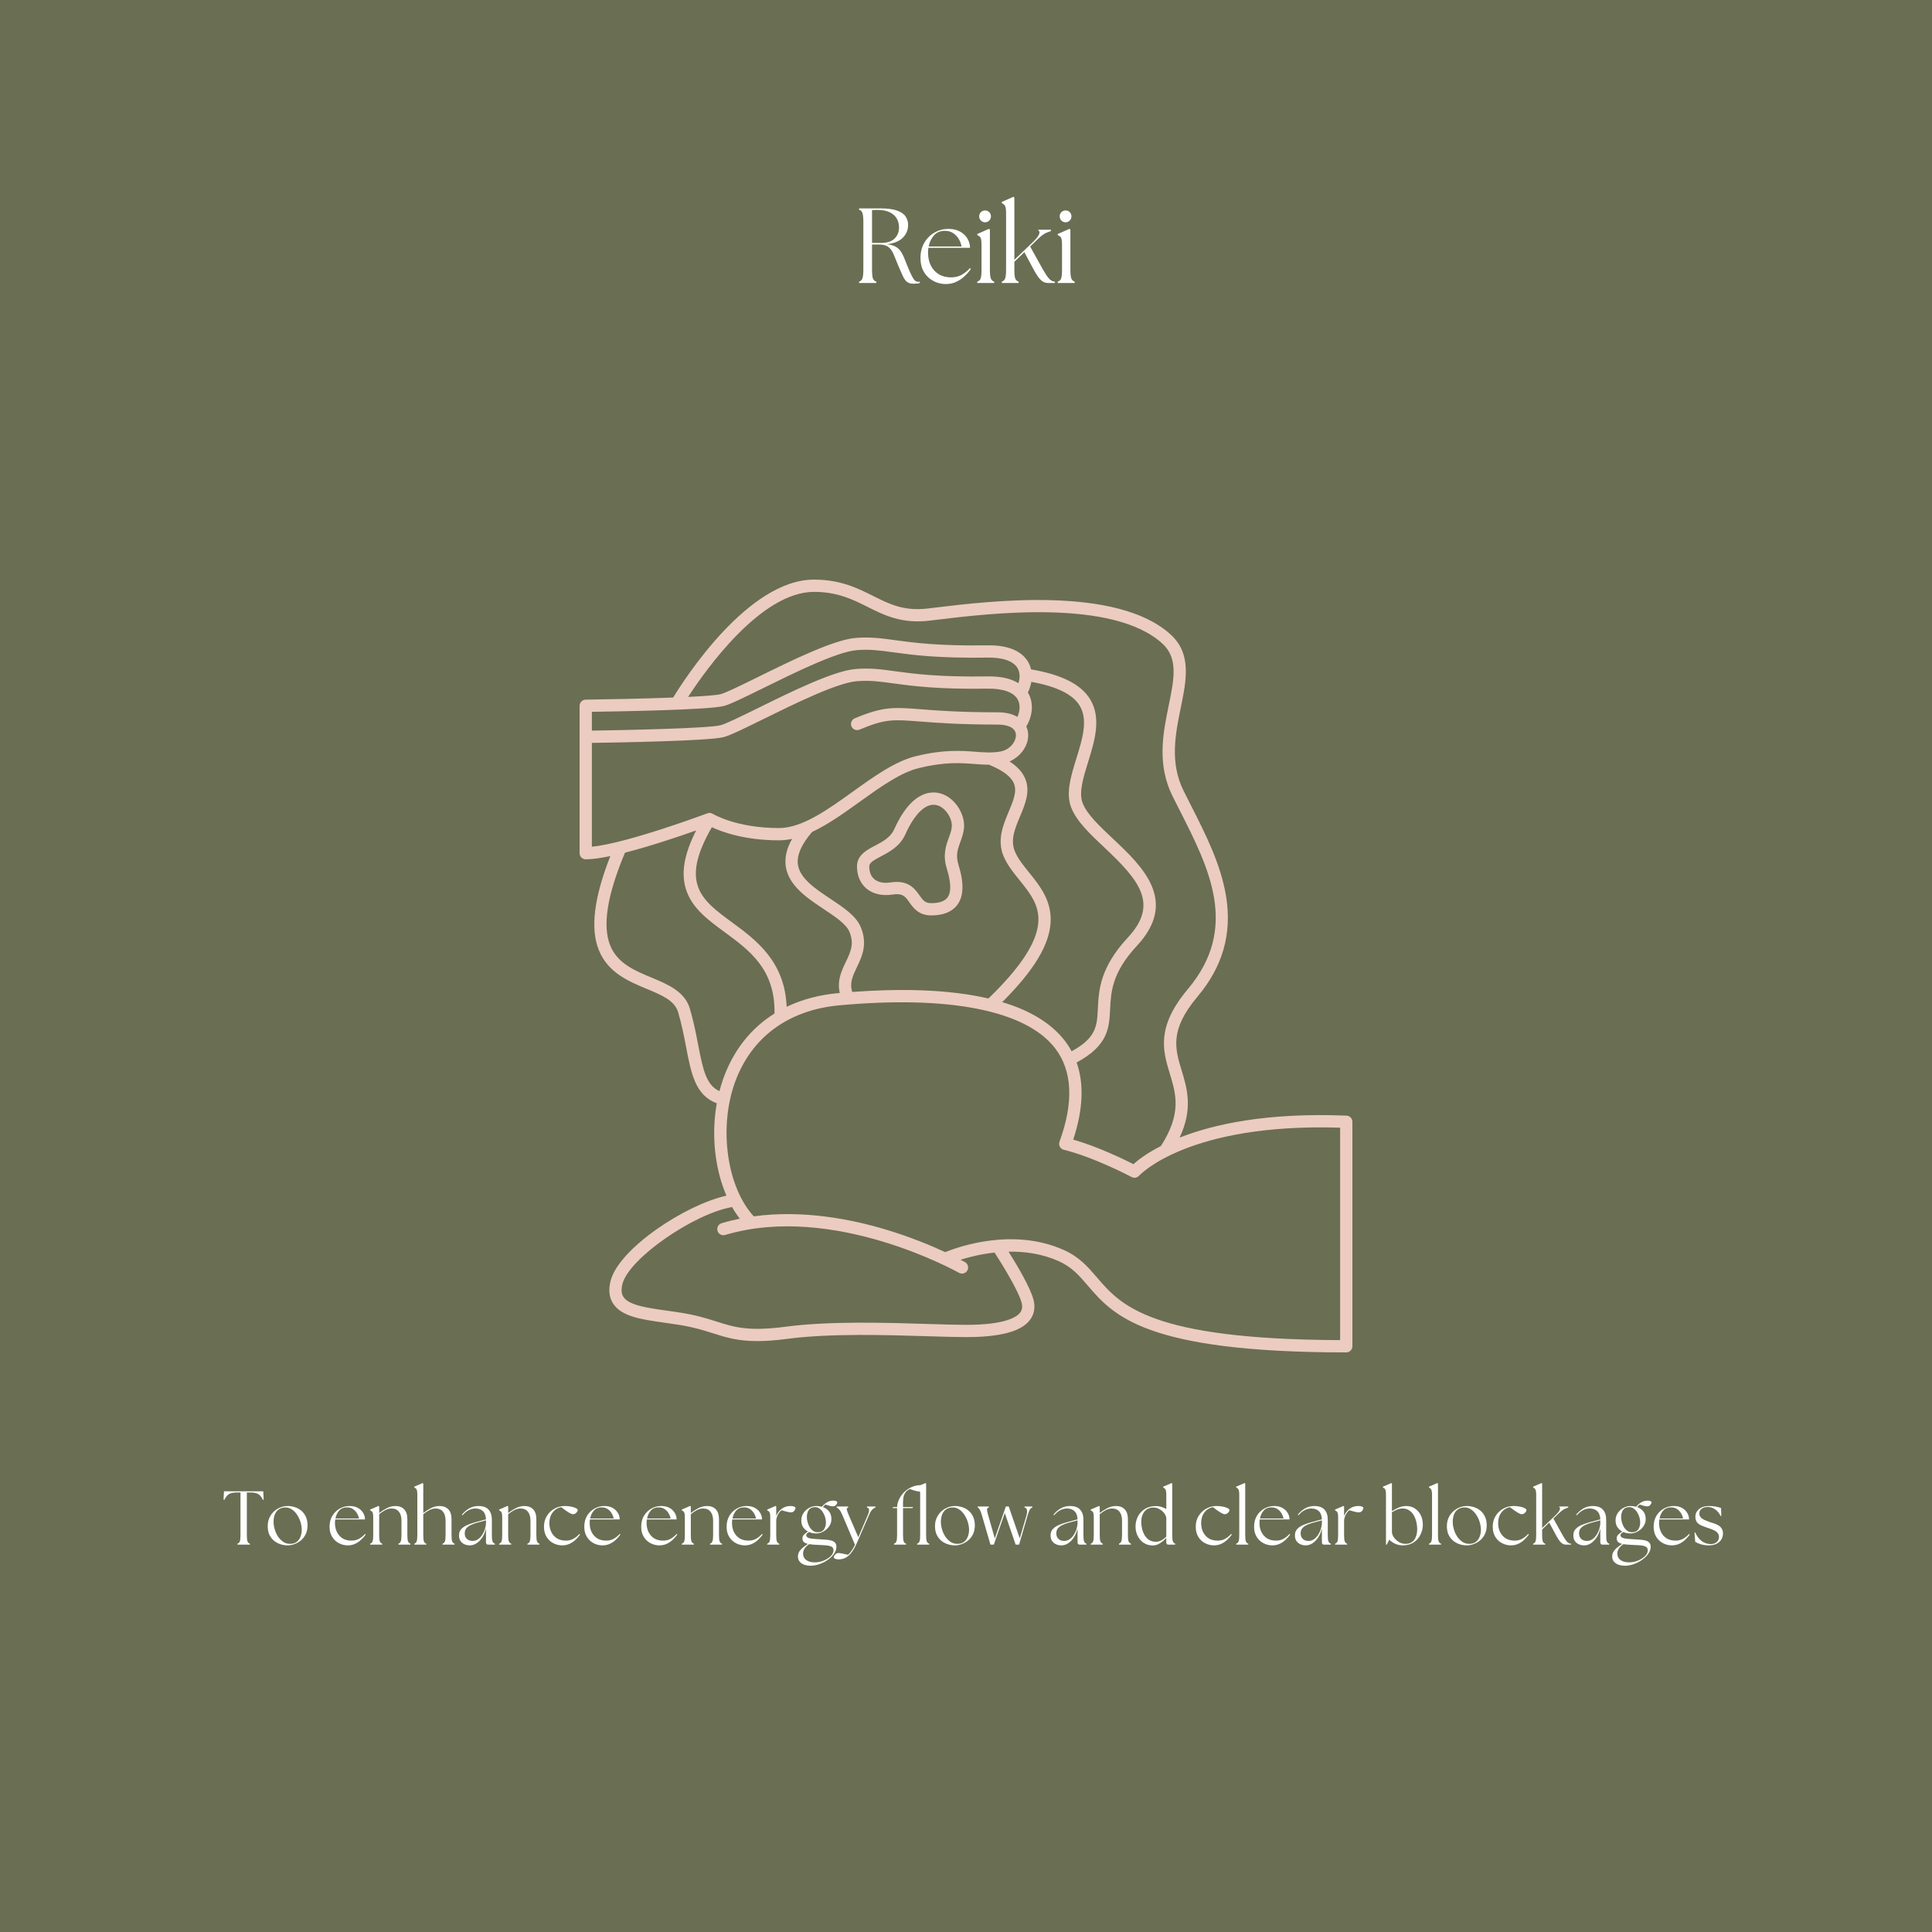 <svg xmlns="http://www.w3.org/2000/svg" xmlns:xlink="http://www.w3.org/1999/xlink" width="500" zoomAndPan="magnify" viewBox="0 0 375 375" height="500" preserveAspectRatio="xMidYMid meet" version="1.0"><defs><g/><clipPath id="1e3e19a2eb"><path d="M 112.5 112.5 L 262.5 112.5 L 262.5 262.5 L 112.5 262.5 Z M 112.5 112.5 " clip-rule="nonzero"/></clipPath></defs><rect x="-37.5" width="450" fill="#ffffff" y="-37.5" height="450" fill-opacity="1"/><rect x="-37.5" width="450" fill="#6a6e53" y="-37.5" height="450" fill-opacity="1"/><g clip-path="url(#1e3e19a2eb)"><path fill="#ecccc0" d="M 261.359 216.543 C 245.82 215.914 235.496 218.234 228.965 220.809 C 231.602 215.18 230.418 211.27 229.352 207.754 C 228.078 203.559 226.98 199.938 232.41 193.48 C 237.324 187.637 239.152 181.277 237.992 174.039 C 236.996 167.816 234.012 161.934 231.125 156.25 C 230.648 155.312 230.18 154.391 229.723 153.473 C 227.008 148.008 228.16 142.383 229.176 137.418 C 230.285 132.016 231.328 126.914 227.234 123.172 C 216.82 113.652 192.055 116.66 181.48 117.941 C 181 118 180.551 118.055 180.129 118.105 C 175.445 118.664 172.668 117.273 169.453 115.664 C 166.492 114.18 163.137 112.5 157.996 112.5 C 145.223 112.5 132.891 131.742 130.664 135.391 C 124.668 135.621 117.379 135.754 113.676 135.801 C 113.023 135.809 112.5 136.34 112.5 136.988 L 112.5 165.602 C 112.5 166.258 113.035 166.793 113.691 166.793 C 114.953 166.793 116.609 166.551 118.465 166.164 C 115.273 174.273 114.547 180.27 116.246 184.445 C 118.027 188.816 122.02 190.48 125.543 191.945 C 128.449 193.156 130.957 194.203 131.625 196.469 C 132.34 198.902 132.789 201.234 133.184 203.293 C 134.172 208.438 134.969 212.582 139.125 214.152 C 138.031 220.316 138.754 226.887 141.004 232.082 C 132.918 233.867 120.105 242.41 118.52 248.602 C 118.062 250.379 118.238 251.883 119.039 253.078 C 120.715 255.578 124.598 256.121 129.09 256.75 C 130.031 256.883 131.004 257.02 131.961 257.176 C 134.734 257.629 136.605 258.223 138.414 258.797 C 140.91 259.59 143.168 260.305 146.996 260.305 C 148.621 260.305 150.527 260.176 152.855 259.867 C 161.16 258.773 172.125 259.117 180.133 259.363 C 183.035 259.453 185.547 259.531 187.5 259.531 C 194.086 259.531 198.129 258.465 199.859 256.273 C 200.715 255.188 200.98 253.844 200.629 252.383 C 200.055 249.988 197.332 245.449 195.758 242.949 C 198.871 242.891 202.266 243.34 205.516 244.797 C 208.059 245.941 209.48 247.598 211.129 249.52 C 216.086 255.301 222.254 262.5 261.309 262.5 C 261.969 262.5 262.5 261.969 262.5 261.309 L 262.5 217.734 C 262.5 217.094 261.996 216.57 261.359 216.543 Z M 157.996 114.883 C 162.574 114.883 165.527 116.359 168.387 117.793 C 171.645 119.426 175.016 121.109 180.41 120.469 C 180.832 120.418 181.285 120.363 181.766 120.305 C 192.016 119.062 216.02 116.148 225.629 124.93 C 228.727 127.762 227.895 131.812 226.844 136.941 C 225.75 142.281 224.512 148.332 227.59 154.535 C 228.051 155.453 228.523 156.387 229 157.328 C 234.684 168.516 240.559 180.09 230.59 191.949 C 224.328 199.391 225.723 203.996 227.074 208.445 C 228.27 212.391 229.395 216.121 225.332 222.441 C 222.547 223.867 220.852 225.195 219.996 225.961 C 218.098 224.996 213.059 222.555 208.312 221.195 C 210.227 215.395 210.445 210.387 208.973 206.23 C 215.125 202.91 215.297 199.488 215.473 195.875 C 215.637 192.559 215.82 188.797 220.676 183.578 C 228.816 174.832 221.703 168.141 215.992 162.766 C 213.418 160.344 210.984 158.055 210.145 155.895 C 209.352 153.863 210.254 150.969 211.203 147.898 C 212.449 143.887 213.863 139.344 211.551 135.652 C 209.766 132.805 206.02 130.926 200.125 129.926 C 200.012 129.43 199.836 128.961 199.59 128.527 C 198.715 126.992 196.645 125.188 191.68 125.258 C 182.184 125.41 177.273 124.738 173.691 124.25 C 171 123.883 168.871 123.594 166.078 123.824 C 161.805 124.176 153.617 128.211 147.039 131.449 C 143.867 133.012 140.875 134.484 139.852 134.742 C 139.023 134.949 136.633 135.125 133.566 135.27 C 137.059 129.891 147.727 114.883 157.996 114.883 Z M 163.004 192.73 C 162.914 192.738 162.82 192.75 162.727 192.758 C 159.02 193.094 155.656 194 152.691 195.422 C 152.332 186.555 146.691 182.41 142.098 179.035 C 136.18 174.691 131.859 171.516 138.172 160.559 C 140.082 161.461 144.488 163.105 151.199 163.105 C 152.047 163.105 152.895 163.004 153.746 162.824 C 152.695 164.68 152.285 166.422 152.508 168.09 C 153.012 171.879 156.668 174.312 159.895 176.457 C 162.113 177.934 164.207 179.328 164.855 180.82 C 165.871 183.172 165.082 184.816 164.168 186.719 C 163.344 188.434 162.434 190.34 163.004 192.73 Z M 166.316 187.746 C 167.285 185.734 168.488 183.227 167.039 179.875 C 166.113 177.734 163.734 176.152 161.215 174.477 C 158.27 172.52 155.23 170.496 154.867 167.773 C 154.633 166.004 155.562 163.887 157.625 161.48 C 160.754 160.023 163.863 157.789 166.91 155.598 C 170.781 152.82 174.781 149.945 178.379 149.074 C 183.434 147.852 186.461 148.082 189.137 148.289 C 190.09 148.359 191.02 148.43 191.973 148.426 C 194.664 149.543 196.246 150.73 196.797 152.059 C 197.441 153.609 196.68 155.422 195.801 157.52 C 194.711 160.113 193.477 163.051 194.801 166.207 C 195.512 167.898 196.719 169.391 197.887 170.836 C 199.887 173.316 201.773 175.652 201.539 179.008 C 201.266 182.934 198.094 187.777 191.855 193.805 C 183.723 191.918 174.047 191.895 165.422 192.535 C 164.859 190.781 165.516 189.418 166.316 187.746 Z M 203.914 179.172 C 204.215 174.887 201.836 171.941 199.738 169.344 C 198.625 167.965 197.578 166.668 197 165.289 C 196.059 163.055 197 160.812 197.996 158.445 C 198.992 156.07 200.023 153.613 198.996 151.145 C 198.473 149.883 197.48 148.785 195.953 147.797 C 198.18 146.82 199.742 144.59 199.559 142.352 C 199.52 141.906 199.402 141.453 199.203 141.016 C 200.445 138.914 200.641 136.559 199.676 134.719 C 199.625 134.621 199.57 134.52 199.508 134.422 C 199.84 133.738 200.062 133.043 200.18 132.348 C 205.098 133.238 208.168 134.738 209.531 136.918 C 211.266 139.68 210.078 143.5 208.93 147.191 C 207.852 150.668 206.832 153.953 207.926 156.758 C 208.961 159.422 211.582 161.887 214.359 164.5 C 221.066 170.809 225.004 175.43 218.934 181.957 C 213.484 187.812 213.27 192.219 213.094 195.758 C 212.93 199.125 212.816 201.422 208.004 204.051 C 207.617 203.34 207.176 202.656 206.672 202 C 203.91 198.418 199.617 196.035 194.531 194.512 C 200.617 188.441 203.609 183.535 203.914 179.172 Z M 114.883 138.164 C 119.984 138.09 137.477 137.789 140.43 137.051 C 141.699 136.734 144.379 135.414 148.09 133.586 C 154.152 130.598 162.453 126.512 166.273 126.195 C 168.809 125.984 170.723 126.246 173.371 126.609 C 177.027 127.109 182.039 127.793 191.719 127.641 C 194.668 127.59 196.734 128.328 197.52 129.707 C 198.027 130.598 197.977 131.656 197.676 132.605 C 196.406 131.812 194.512 131.242 191.68 131.289 C 182.18 131.438 177.277 130.77 173.691 130.281 C 171 129.91 168.871 129.621 166.078 129.852 C 161.805 130.203 153.617 134.238 147.039 137.48 C 143.867 139.039 140.875 140.516 139.852 140.77 C 137.461 141.367 122.02 141.711 114.883 141.812 Z M 114.883 164.348 L 114.883 144.195 C 119.98 144.121 137.477 143.82 140.43 143.082 C 141.699 142.762 144.379 141.441 148.09 139.617 C 154.152 136.629 162.453 132.539 166.273 132.227 C 168.809 132.016 170.723 132.277 173.371 132.641 C 177.027 133.137 182.039 133.82 191.719 133.668 C 194.727 133.621 196.816 134.387 197.566 135.824 C 198.047 136.738 198 137.965 197.488 139.156 C 196.562 138.609 195.305 138.258 193.637 138.258 C 186.344 138.258 181.941 137.918 178.727 137.668 C 173.434 137.258 171.453 137.105 165.91 139.426 C 165.301 139.68 165.016 140.379 165.27 140.984 C 165.523 141.59 166.223 141.875 166.828 141.621 C 171.84 139.523 173.262 139.633 178.543 140.043 C 181.797 140.293 186.25 140.641 193.633 140.641 C 195.789 140.641 197.086 141.336 197.184 142.551 C 197.293 143.863 196.066 145.555 194.129 145.879 C 192.473 146.156 191.012 146.043 189.316 145.914 C 186.609 145.707 183.238 145.449 177.82 146.758 C 173.77 147.738 169.574 150.754 165.523 153.664 C 160.695 157.137 155.703 160.723 151.199 160.723 C 142.891 160.723 138.395 157.996 138.355 157.969 C 138.039 157.77 137.652 157.73 137.301 157.863 C 137.137 157.922 121.785 163.672 114.883 164.348 Z M 140.41 209.297 C 140.117 210.113 139.863 210.945 139.645 211.789 C 137.133 210.633 136.488 207.875 135.52 202.844 C 135.117 200.734 134.656 198.34 133.91 195.797 C 132.922 192.441 129.637 191.07 126.457 189.746 C 123.211 188.398 119.859 187 118.453 183.547 C 116.895 179.715 117.832 173.805 121.309 165.504 C 126.227 164.25 131.781 162.371 135.125 161.184 C 132.699 165.949 132.105 169.742 133.262 172.957 C 134.5 176.41 137.508 178.617 140.691 180.953 C 145.512 184.496 150.492 188.156 150.328 196.723 C 145.773 199.57 142.379 203.824 140.41 209.297 Z M 198.312 252.938 C 198.496 253.695 198.391 254.285 197.988 254.801 C 197.297 255.68 195.012 257.152 187.5 257.152 C 185.582 257.152 183.09 257.074 180.207 256.984 C 172.117 256.734 161.039 256.387 152.543 257.508 C 145.258 258.469 142.555 257.613 139.133 256.527 C 137.332 255.953 135.285 255.309 132.344 254.824 C 131.359 254.664 130.375 254.527 129.422 254.395 C 125.656 253.867 122.098 253.367 121.016 251.75 C 120.602 251.137 120.539 250.297 120.824 249.191 C 122.086 244.266 134.617 235.598 142.098 234.289 C 142.551 235.094 143.051 235.848 143.59 236.547 C 142.41 236.785 141.234 237.074 140.066 237.426 C 139.438 237.613 139.078 238.277 139.27 238.906 C 139.457 239.535 140.121 239.895 140.75 239.707 C 161.809 233.402 185.891 246.914 186.133 247.051 C 186.32 247.156 186.52 247.207 186.723 247.207 C 187.137 247.207 187.535 246.988 187.758 246.605 C 188.082 246.035 187.883 245.309 187.312 244.98 C 187.262 244.953 186.961 244.781 186.449 244.512 C 188.078 244 190.387 243.414 193.043 243.121 C 194.629 245.57 197.781 250.711 198.312 252.938 Z M 260.117 260.117 C 223.23 259.977 217.527 253.324 212.934 247.969 C 211.18 245.922 209.52 243.984 206.488 242.625 C 196.609 238.195 185.938 242.031 183.465 243.039 C 180.781 241.789 176.832 240.137 172.09 238.703 C 165.332 236.656 155.871 234.781 146.309 236.09 C 141.113 230.453 139.457 218.969 142.648 210.105 C 145.801 201.352 153.008 196.035 162.945 195.129 C 184.293 193.18 199.152 196.141 204.785 203.453 C 208.152 207.828 208.445 213.934 205.648 221.605 C 205.535 221.926 205.559 222.277 205.719 222.574 C 205.879 222.875 206.156 223.09 206.484 223.172 C 212.371 224.613 219.578 228.422 219.648 228.461 C 220.137 228.719 220.734 228.609 221.098 228.199 C 221.191 228.098 230.574 217.953 260.117 218.883 Z M 260.117 260.117 " fill-opacity="1" fill-rule="nonzero"/></g><path fill="#ecccc0" d="M 168.141 172.438 C 169.398 173.516 171.199 173.941 173.211 173.633 C 175.227 173.324 175.711 174.008 176.512 175.145 C 177.266 176.215 178.301 177.68 180.766 177.68 C 180.77 177.68 180.777 177.68 180.781 177.68 C 183.129 177.672 184.828 176.973 185.836 175.602 C 187.07 173.918 187.137 171.379 186.035 167.84 C 185.461 166 185.898 164.805 186.402 163.422 C 186.73 162.52 187.07 161.59 187.125 160.477 C 187.25 157.965 185.32 154.668 182.348 153.953 C 180.441 153.496 176.77 153.801 173.559 160.969 C 172.844 162.559 171.332 163.355 169.871 164.125 C 168.215 164.992 166.34 165.977 166.34 168.191 C 166.34 169.934 166.98 171.441 168.141 172.438 Z M 170.977 166.23 C 172.625 165.363 174.68 164.285 175.73 161.941 C 177.562 157.852 179.773 155.785 181.793 156.27 C 183.52 156.684 184.824 158.844 184.746 160.355 C 184.707 161.113 184.457 161.805 184.164 162.605 C 183.621 164.094 182.949 165.941 183.762 168.547 C 184.609 171.273 184.664 173.176 183.914 174.195 C 183.383 174.922 182.324 175.293 180.777 175.297 C 179.59 175.312 179.188 174.805 178.457 173.77 C 177.668 172.656 176.625 171.18 174.062 171.18 C 173.691 171.18 173.289 171.211 172.852 171.277 C 171.535 171.48 170.414 171.25 169.691 170.629 C 169.055 170.086 168.723 169.242 168.723 168.191 C 168.723 167.488 169.41 167.055 170.977 166.23 Z M 170.977 166.23 " fill-opacity="1" fill-rule="nonzero"/><g fill="#ffffff" fill-opacity="1"><g transform="translate(40.031, 299.815)"><g/></g></g><g fill="#ffffff" fill-opacity="1"><g transform="translate(43.148, 299.815)"><g><path d="M 2.938 0 L 2.938 -0.188 C 3.164 -0.258 3.32 -0.41 3.406 -0.641 C 3.488 -0.867 3.531 -1.281 3.531 -1.875 L 3.531 -10.125 L 2.812 -10.125 C 2.145 -10.125 1.641 -10.02 1.297 -9.812 C 0.953 -9.602 0.656 -9.234 0.406 -8.703 L 0.234 -8.734 L 0.328 -10.359 L 7.953 -10.359 L 8.031 -8.734 L 7.875 -8.703 C 7.625 -9.234 7.328 -9.602 6.984 -9.812 C 6.641 -10.02 6.129 -10.125 5.453 -10.125 L 4.766 -10.125 L 4.766 -1.875 C 4.766 -1.281 4.805 -0.867 4.891 -0.641 C 4.973 -0.41 5.129 -0.258 5.359 -0.188 L 5.359 0 Z M 2.938 0 "/></g></g></g><g fill="#ffffff" fill-opacity="1"><g transform="translate(51.43, 299.815)"><g><path d="M 4.406 0.141 C 3.938 0.141 3.473 0.066 3.016 -0.078 C 2.555 -0.223 2.141 -0.445 1.766 -0.75 C 1.391 -1.062 1.086 -1.453 0.859 -1.922 C 0.641 -2.398 0.531 -2.957 0.531 -3.594 C 0.531 -4.363 0.711 -5.039 1.078 -5.625 C 1.441 -6.219 1.922 -6.676 2.516 -7 C 3.109 -7.332 3.738 -7.5 4.406 -7.5 C 4.875 -7.5 5.332 -7.426 5.781 -7.281 C 6.238 -7.145 6.656 -6.922 7.031 -6.609 C 7.406 -6.305 7.703 -5.914 7.922 -5.438 C 8.148 -4.969 8.266 -4.406 8.266 -3.75 C 8.266 -3.113 8.148 -2.551 7.922 -2.062 C 7.691 -1.582 7.383 -1.176 7 -0.844 C 6.613 -0.52 6.191 -0.273 5.734 -0.109 C 5.285 0.055 4.844 0.141 4.406 0.141 Z M 1.672 -4.438 C 1.672 -3.969 1.742 -3.484 1.891 -2.984 C 2.035 -2.484 2.242 -2.02 2.516 -1.594 C 2.797 -1.176 3.129 -0.832 3.516 -0.562 C 3.91 -0.289 4.359 -0.156 4.859 -0.156 C 5.391 -0.156 5.82 -0.281 6.156 -0.531 C 6.488 -0.789 6.734 -1.125 6.891 -1.531 C 7.055 -1.945 7.141 -2.395 7.141 -2.875 C 7.141 -3.344 7.062 -3.836 6.906 -4.359 C 6.75 -4.879 6.523 -5.359 6.234 -5.797 C 5.941 -6.242 5.594 -6.598 5.188 -6.859 C 4.789 -7.129 4.348 -7.25 3.859 -7.219 C 3.359 -7.195 2.941 -7.055 2.609 -6.797 C 2.285 -6.547 2.047 -6.211 1.891 -5.797 C 1.742 -5.379 1.672 -4.926 1.672 -4.438 Z M 1.672 -4.438 "/></g></g></g><g fill="#ffffff" fill-opacity="1"><g transform="translate(60.333, 299.815)"><g/></g></g><g fill="#ffffff" fill-opacity="1"><g transform="translate(63.439, 299.815)"><g><path d="M 4.047 0.141 C 3.641 0.141 3.227 0.066 2.812 -0.078 C 2.395 -0.223 2.016 -0.445 1.672 -0.75 C 1.328 -1.051 1.051 -1.426 0.844 -1.875 C 0.633 -2.332 0.531 -2.867 0.531 -3.484 C 0.531 -4.285 0.707 -4.988 1.062 -5.594 C 1.426 -6.195 1.906 -6.664 2.5 -7 C 3.094 -7.332 3.734 -7.5 4.422 -7.5 C 5.047 -7.5 5.578 -7.379 6.016 -7.141 C 6.453 -6.898 6.789 -6.582 7.031 -6.188 C 7.281 -5.789 7.406 -5.359 7.406 -4.891 L 1.625 -4.891 C 1.594 -4.672 1.578 -4.441 1.578 -4.203 C 1.578 -3.535 1.707 -2.941 1.969 -2.422 C 2.238 -1.898 2.609 -1.492 3.078 -1.203 C 3.555 -0.922 4.117 -0.781 4.766 -0.781 C 5.336 -0.781 5.832 -0.898 6.25 -1.141 C 6.676 -1.379 7.062 -1.691 7.406 -2.078 L 7.531 -1.938 C 7.281 -1.594 6.984 -1.258 6.641 -0.938 C 6.297 -0.613 5.91 -0.352 5.484 -0.156 C 5.055 0.039 4.578 0.141 4.047 0.141 Z M 1.672 -5.078 L 6.234 -5.078 C 6.18 -5.41 6.055 -5.738 5.859 -6.062 C 5.672 -6.395 5.414 -6.672 5.094 -6.891 C 4.77 -7.117 4.383 -7.234 3.938 -7.234 C 3.301 -7.242 2.789 -7.039 2.406 -6.625 C 2.031 -6.207 1.785 -5.691 1.672 -5.078 Z M 1.672 -5.078 "/></g></g></g><g fill="#ffffff" fill-opacity="1"><g transform="translate(71.381, 299.815)"><g><path d="M 0.469 0 L 0.469 -0.188 C 0.695 -0.258 0.852 -0.41 0.938 -0.641 C 1.02 -0.867 1.062 -1.281 1.062 -1.875 L 1.062 -5.281 C 1.062 -5.625 1.039 -5.879 1 -6.047 C 0.969 -6.223 0.906 -6.352 0.812 -6.438 C 0.727 -6.52 0.613 -6.586 0.469 -6.641 L 0.469 -6.812 L 2.094 -7.516 L 2.219 -7.406 L 2.219 -6.141 C 2.656 -6.484 3.145 -6.797 3.688 -7.078 C 4.227 -7.359 4.785 -7.5 5.359 -7.5 C 6.086 -7.5 6.656 -7.285 7.062 -6.859 C 7.477 -6.441 7.688 -5.797 7.688 -4.922 L 7.688 -1.875 C 7.688 -1.281 7.727 -0.867 7.812 -0.641 C 7.906 -0.41 8.062 -0.258 8.281 -0.188 L 8.281 0 L 5.953 0 L 5.953 -0.188 C 6.172 -0.258 6.32 -0.41 6.406 -0.641 C 6.5 -0.867 6.547 -1.281 6.547 -1.875 L 6.547 -4.625 C 6.547 -5.395 6.379 -5.984 6.047 -6.391 C 5.723 -6.805 5.238 -7.016 4.594 -7.016 C 4.188 -7.016 3.781 -6.906 3.375 -6.688 C 2.977 -6.477 2.594 -6.219 2.219 -5.906 L 2.219 -1.875 C 2.219 -1.281 2.258 -0.867 2.344 -0.641 C 2.438 -0.41 2.594 -0.258 2.812 -0.188 L 2.812 0 Z M 0.469 0 "/></g></g></g><g fill="#ffffff" fill-opacity="1"><g transform="translate(80.017, 299.815)"><g><path d="M 0.406 0 L 0.406 -0.188 C 0.625 -0.258 0.773 -0.41 0.859 -0.641 C 0.941 -0.867 0.984 -1.281 0.984 -1.875 L 0.984 -9.719 C 0.984 -10.062 0.961 -10.316 0.922 -10.484 C 0.879 -10.66 0.816 -10.789 0.734 -10.875 C 0.648 -10.957 0.539 -11.023 0.406 -11.078 L 0.406 -11.25 L 2.016 -11.953 L 2.141 -11.859 L 2.141 -6.141 C 2.578 -6.484 3.066 -6.797 3.609 -7.078 C 4.148 -7.359 4.707 -7.5 5.281 -7.5 C 6.008 -7.5 6.582 -7.285 7 -6.859 C 7.414 -6.441 7.625 -5.797 7.625 -4.922 L 7.625 -1.875 C 7.625 -1.281 7.664 -0.867 7.75 -0.641 C 7.832 -0.41 7.988 -0.258 8.219 -0.188 L 8.219 0 L 5.875 0 L 5.875 -0.188 C 6.102 -0.258 6.258 -0.41 6.344 -0.641 C 6.426 -0.867 6.469 -1.281 6.469 -1.875 L 6.469 -4.625 C 6.469 -5.395 6.301 -5.984 5.969 -6.391 C 5.645 -6.805 5.16 -7.016 4.516 -7.016 C 4.109 -7.016 3.703 -6.906 3.297 -6.688 C 2.898 -6.477 2.516 -6.219 2.141 -5.906 L 2.141 -1.875 C 2.141 -1.281 2.18 -0.867 2.266 -0.641 C 2.348 -0.41 2.504 -0.258 2.734 -0.188 L 2.734 0 Z M 0.406 0 "/></g></g></g><g fill="#ffffff" fill-opacity="1"><g transform="translate(88.58, 299.815)"><g><path d="M 6.203 0 C 5.898 0 5.75 -0.145 5.75 -0.438 L 5.75 -3.109 C 5.602 -2.504 5.375 -1.953 5.062 -1.453 C 4.75 -0.961 4.379 -0.57 3.953 -0.281 C 3.535 0 3.082 0.141 2.594 0.141 C 2.227 0.141 1.883 0.066 1.562 -0.078 C 1.25 -0.223 0.992 -0.438 0.797 -0.719 C 0.609 -1.008 0.516 -1.367 0.516 -1.797 C 0.516 -2.305 0.664 -2.723 0.969 -3.047 C 1.281 -3.367 1.688 -3.633 2.188 -3.844 C 2.695 -4.051 3.242 -4.234 3.828 -4.391 L 5.75 -4.906 C 5.719 -5.633 5.52 -6.164 5.156 -6.5 C 4.801 -6.844 4.312 -7.016 3.688 -7.016 C 3.238 -7.016 2.805 -6.906 2.391 -6.688 C 1.973 -6.477 1.578 -6.148 1.203 -5.703 L 1.062 -5.812 C 1.488 -6.332 1.969 -6.742 2.5 -7.047 C 3.039 -7.348 3.633 -7.5 4.281 -7.5 C 5.176 -7.5 5.832 -7.266 6.25 -6.797 C 6.676 -6.328 6.891 -5.676 6.891 -4.844 L 6.891 -1.875 C 6.891 -1.281 6.93 -0.867 7.016 -0.641 C 7.098 -0.41 7.254 -0.258 7.484 -0.188 L 7.484 0 Z M 1.625 -2.203 C 1.625 -1.723 1.77 -1.352 2.062 -1.094 C 2.352 -0.844 2.711 -0.719 3.141 -0.719 C 3.535 -0.719 3.891 -0.828 4.203 -1.047 C 4.523 -1.273 4.801 -1.566 5.031 -1.922 C 5.258 -2.273 5.438 -2.66 5.562 -3.078 C 5.688 -3.492 5.75 -3.895 5.75 -4.281 L 5.75 -4.719 L 3.891 -4.219 C 3.523 -4.113 3.164 -3.977 2.812 -3.812 C 2.469 -3.656 2.18 -3.445 1.953 -3.188 C 1.734 -2.938 1.625 -2.609 1.625 -2.203 Z M 1.625 -2.203 "/></g></g></g><g fill="#ffffff" fill-opacity="1"><g transform="translate(96.418, 299.815)"><g><path d="M 0.469 0 L 0.469 -0.188 C 0.695 -0.258 0.852 -0.41 0.938 -0.641 C 1.02 -0.867 1.062 -1.281 1.062 -1.875 L 1.062 -5.281 C 1.062 -5.625 1.039 -5.879 1 -6.047 C 0.969 -6.223 0.906 -6.352 0.812 -6.438 C 0.727 -6.52 0.613 -6.586 0.469 -6.641 L 0.469 -6.812 L 2.094 -7.516 L 2.219 -7.406 L 2.219 -6.141 C 2.656 -6.484 3.145 -6.797 3.688 -7.078 C 4.227 -7.359 4.785 -7.5 5.359 -7.5 C 6.086 -7.5 6.656 -7.285 7.062 -6.859 C 7.477 -6.441 7.688 -5.797 7.688 -4.922 L 7.688 -1.875 C 7.688 -1.281 7.727 -0.867 7.812 -0.641 C 7.906 -0.41 8.062 -0.258 8.281 -0.188 L 8.281 0 L 5.953 0 L 5.953 -0.188 C 6.172 -0.258 6.32 -0.41 6.406 -0.641 C 6.5 -0.867 6.547 -1.281 6.547 -1.875 L 6.547 -4.625 C 6.547 -5.395 6.379 -5.984 6.047 -6.391 C 5.723 -6.805 5.238 -7.016 4.594 -7.016 C 4.188 -7.016 3.781 -6.906 3.375 -6.688 C 2.977 -6.477 2.594 -6.219 2.219 -5.906 L 2.219 -1.875 C 2.219 -1.281 2.258 -0.867 2.344 -0.641 C 2.438 -0.41 2.594 -0.258 2.812 -0.188 L 2.812 0 Z M 0.469 0 "/></g></g></g><g fill="#ffffff" fill-opacity="1"><g transform="translate(105.055, 299.815)"><g><path d="M 4.047 0.141 C 3.473 0.141 2.914 0.004 2.375 -0.266 C 1.832 -0.535 1.391 -0.941 1.047 -1.484 C 0.703 -2.023 0.531 -2.691 0.531 -3.484 C 0.531 -4.254 0.711 -4.941 1.078 -5.547 C 1.453 -6.16 1.945 -6.641 2.562 -6.984 C 3.176 -7.328 3.844 -7.5 4.562 -7.5 C 5.031 -7.5 5.453 -7.457 5.828 -7.375 C 6.211 -7.301 6.516 -7.203 6.734 -7.078 C 6.961 -6.961 7.078 -6.836 7.078 -6.703 C 7.078 -6.535 6.977 -6.359 6.781 -6.172 C 6.594 -5.992 6.379 -5.906 6.141 -5.906 C 5.797 -5.906 5.047 -6.359 3.891 -7.266 C 3.203 -7.148 2.645 -6.812 2.219 -6.25 C 1.789 -5.688 1.578 -5.004 1.578 -4.203 C 1.578 -3.535 1.707 -2.941 1.969 -2.422 C 2.238 -1.898 2.609 -1.492 3.078 -1.203 C 3.555 -0.922 4.117 -0.781 4.766 -0.781 C 5.336 -0.781 5.832 -0.898 6.25 -1.141 C 6.676 -1.379 7.062 -1.691 7.406 -2.078 L 7.531 -1.938 C 7.281 -1.594 6.984 -1.258 6.641 -0.938 C 6.297 -0.613 5.91 -0.352 5.484 -0.156 C 5.055 0.039 4.578 0.141 4.047 0.141 Z M 4.047 0.141 "/></g></g></g><g fill="#ffffff" fill-opacity="1"><g transform="translate(112.878, 299.815)"><g><path d="M 4.047 0.141 C 3.641 0.141 3.227 0.066 2.812 -0.078 C 2.395 -0.223 2.016 -0.445 1.672 -0.75 C 1.328 -1.051 1.051 -1.426 0.844 -1.875 C 0.633 -2.332 0.531 -2.867 0.531 -3.484 C 0.531 -4.285 0.707 -4.988 1.062 -5.594 C 1.426 -6.195 1.906 -6.664 2.5 -7 C 3.094 -7.332 3.734 -7.5 4.422 -7.5 C 5.047 -7.5 5.578 -7.379 6.016 -7.141 C 6.453 -6.898 6.789 -6.582 7.031 -6.188 C 7.281 -5.789 7.406 -5.359 7.406 -4.891 L 1.625 -4.891 C 1.594 -4.672 1.578 -4.441 1.578 -4.203 C 1.578 -3.535 1.707 -2.941 1.969 -2.422 C 2.238 -1.898 2.609 -1.492 3.078 -1.203 C 3.555 -0.922 4.117 -0.781 4.766 -0.781 C 5.336 -0.781 5.832 -0.898 6.25 -1.141 C 6.676 -1.379 7.062 -1.691 7.406 -2.078 L 7.531 -1.938 C 7.281 -1.594 6.984 -1.258 6.641 -0.938 C 6.297 -0.613 5.91 -0.352 5.484 -0.156 C 5.055 0.039 4.578 0.141 4.047 0.141 Z M 1.672 -5.078 L 6.234 -5.078 C 6.18 -5.41 6.055 -5.738 5.859 -6.062 C 5.672 -6.395 5.414 -6.672 5.094 -6.891 C 4.77 -7.117 4.383 -7.234 3.938 -7.234 C 3.301 -7.242 2.789 -7.039 2.406 -6.625 C 2.031 -6.207 1.785 -5.691 1.672 -5.078 Z M 1.672 -5.078 "/></g></g></g><g fill="#ffffff" fill-opacity="1"><g transform="translate(120.82, 299.815)"><g/></g></g><g fill="#ffffff" fill-opacity="1"><g transform="translate(123.926, 299.815)"><g><path d="M 4.047 0.141 C 3.641 0.141 3.227 0.066 2.812 -0.078 C 2.395 -0.223 2.016 -0.445 1.672 -0.75 C 1.328 -1.051 1.051 -1.426 0.844 -1.875 C 0.633 -2.332 0.531 -2.867 0.531 -3.484 C 0.531 -4.285 0.707 -4.988 1.062 -5.594 C 1.426 -6.195 1.906 -6.664 2.5 -7 C 3.094 -7.332 3.734 -7.5 4.422 -7.5 C 5.047 -7.5 5.578 -7.379 6.016 -7.141 C 6.453 -6.898 6.789 -6.582 7.031 -6.188 C 7.281 -5.789 7.406 -5.359 7.406 -4.891 L 1.625 -4.891 C 1.594 -4.672 1.578 -4.441 1.578 -4.203 C 1.578 -3.535 1.707 -2.941 1.969 -2.422 C 2.238 -1.898 2.609 -1.492 3.078 -1.203 C 3.555 -0.922 4.117 -0.781 4.766 -0.781 C 5.336 -0.781 5.832 -0.898 6.25 -1.141 C 6.676 -1.379 7.062 -1.691 7.406 -2.078 L 7.531 -1.938 C 7.281 -1.594 6.984 -1.258 6.641 -0.938 C 6.297 -0.613 5.91 -0.352 5.484 -0.156 C 5.055 0.039 4.578 0.141 4.047 0.141 Z M 1.672 -5.078 L 6.234 -5.078 C 6.18 -5.41 6.055 -5.738 5.859 -6.062 C 5.672 -6.395 5.414 -6.672 5.094 -6.891 C 4.77 -7.117 4.383 -7.234 3.938 -7.234 C 3.301 -7.242 2.789 -7.039 2.406 -6.625 C 2.031 -6.207 1.785 -5.691 1.672 -5.078 Z M 1.672 -5.078 "/></g></g></g><g fill="#ffffff" fill-opacity="1"><g transform="translate(131.868, 299.815)"><g><path d="M 0.469 0 L 0.469 -0.188 C 0.695 -0.258 0.852 -0.41 0.938 -0.641 C 1.02 -0.867 1.062 -1.281 1.062 -1.875 L 1.062 -5.281 C 1.062 -5.625 1.039 -5.879 1 -6.047 C 0.969 -6.223 0.906 -6.352 0.812 -6.438 C 0.727 -6.52 0.613 -6.586 0.469 -6.641 L 0.469 -6.812 L 2.094 -7.516 L 2.219 -7.406 L 2.219 -6.141 C 2.656 -6.484 3.145 -6.797 3.688 -7.078 C 4.227 -7.359 4.785 -7.5 5.359 -7.5 C 6.086 -7.5 6.656 -7.285 7.062 -6.859 C 7.477 -6.441 7.688 -5.797 7.688 -4.922 L 7.688 -1.875 C 7.688 -1.281 7.727 -0.867 7.812 -0.641 C 7.906 -0.41 8.062 -0.258 8.281 -0.188 L 8.281 0 L 5.953 0 L 5.953 -0.188 C 6.172 -0.258 6.32 -0.41 6.406 -0.641 C 6.5 -0.867 6.547 -1.281 6.547 -1.875 L 6.547 -4.625 C 6.547 -5.395 6.379 -5.984 6.047 -6.391 C 5.723 -6.805 5.238 -7.016 4.594 -7.016 C 4.188 -7.016 3.781 -6.906 3.375 -6.688 C 2.977 -6.477 2.594 -6.219 2.219 -5.906 L 2.219 -1.875 C 2.219 -1.281 2.258 -0.867 2.344 -0.641 C 2.438 -0.41 2.594 -0.258 2.812 -0.188 L 2.812 0 Z M 0.469 0 "/></g></g></g><g fill="#ffffff" fill-opacity="1"><g transform="translate(140.504, 299.815)"><g><path d="M 4.047 0.141 C 3.641 0.141 3.227 0.066 2.812 -0.078 C 2.395 -0.223 2.016 -0.445 1.672 -0.75 C 1.328 -1.051 1.051 -1.426 0.844 -1.875 C 0.633 -2.332 0.531 -2.867 0.531 -3.484 C 0.531 -4.285 0.707 -4.988 1.062 -5.594 C 1.426 -6.195 1.906 -6.664 2.5 -7 C 3.094 -7.332 3.734 -7.5 4.422 -7.5 C 5.047 -7.5 5.578 -7.379 6.016 -7.141 C 6.453 -6.898 6.789 -6.582 7.031 -6.188 C 7.281 -5.789 7.406 -5.359 7.406 -4.891 L 1.625 -4.891 C 1.594 -4.672 1.578 -4.441 1.578 -4.203 C 1.578 -3.535 1.707 -2.941 1.969 -2.422 C 2.238 -1.898 2.609 -1.492 3.078 -1.203 C 3.555 -0.922 4.117 -0.781 4.766 -0.781 C 5.336 -0.781 5.832 -0.898 6.25 -1.141 C 6.676 -1.379 7.062 -1.691 7.406 -2.078 L 7.531 -1.938 C 7.281 -1.594 6.984 -1.258 6.641 -0.938 C 6.297 -0.613 5.91 -0.352 5.484 -0.156 C 5.055 0.039 4.578 0.141 4.047 0.141 Z M 1.672 -5.078 L 6.234 -5.078 C 6.18 -5.41 6.055 -5.738 5.859 -6.062 C 5.672 -6.395 5.414 -6.672 5.094 -6.891 C 4.77 -7.117 4.383 -7.234 3.938 -7.234 C 3.301 -7.242 2.789 -7.039 2.406 -6.625 C 2.031 -6.207 1.785 -5.691 1.672 -5.078 Z M 1.672 -5.078 "/></g></g></g><g fill="#ffffff" fill-opacity="1"><g transform="translate(148.446, 299.815)"><g><path d="M 0.469 0 L 0.469 -0.188 C 0.695 -0.258 0.852 -0.41 0.938 -0.641 C 1.02 -0.867 1.062 -1.281 1.062 -1.875 L 1.062 -5.281 C 1.062 -5.625 1.039 -5.879 1 -6.047 C 0.957 -6.223 0.895 -6.352 0.812 -6.438 C 0.727 -6.52 0.613 -6.586 0.469 -6.641 L 0.469 -6.812 L 2.094 -7.516 L 2.219 -7.406 L 2.219 -5.562 C 2.332 -5.852 2.484 -6.117 2.672 -6.359 C 2.867 -6.609 3.078 -6.812 3.297 -6.969 C 3.523 -7.133 3.773 -7.266 4.047 -7.359 C 4.316 -7.453 4.629 -7.5 4.984 -7.5 C 5.285 -7.5 5.52 -7.461 5.688 -7.391 C 5.863 -7.328 5.953 -7.234 5.953 -7.109 C 5.953 -6.941 5.875 -6.758 5.719 -6.562 C 5.562 -6.363 5.352 -6.266 5.094 -6.266 C 4.895 -6.266 4.645 -6.301 4.344 -6.375 C 4.039 -6.445 3.672 -6.547 3.234 -6.672 C 3.098 -6.578 2.953 -6.426 2.797 -6.219 C 2.648 -6.02 2.523 -5.797 2.422 -5.547 C 2.316 -5.297 2.254 -5.055 2.234 -4.828 L 2.219 -4.828 L 2.219 -1.875 C 2.219 -1.281 2.258 -0.867 2.344 -0.641 C 2.426 -0.41 2.582 -0.258 2.812 -0.188 L 2.812 0 Z M 0.469 0 "/></g></g></g><g fill="#ffffff" fill-opacity="1"><g transform="translate(154.657, 299.815)"><g><path d="M 2.641 4.094 C 2.266 4.094 1.891 4.035 1.516 3.922 C 1.148 3.805 0.844 3.613 0.594 3.344 C 0.344 3.07 0.219 2.719 0.219 2.281 C 0.219 1.812 0.391 1.383 0.734 1 C 1.086 0.613 1.566 0.234 2.172 -0.141 C 1.836 -0.211 1.57 -0.332 1.375 -0.5 C 1.188 -0.676 1.094 -0.926 1.094 -1.25 C 1.094 -1.52 1.195 -1.754 1.406 -1.953 C 1.625 -2.16 1.879 -2.359 2.172 -2.547 C 1.805 -2.742 1.5 -3.016 1.25 -3.359 C 1 -3.711 0.875 -4.16 0.875 -4.703 C 0.875 -5.223 1.008 -5.691 1.281 -6.109 C 1.562 -6.535 1.926 -6.875 2.375 -7.125 C 2.82 -7.375 3.297 -7.5 3.797 -7.5 C 3.973 -7.5 4.156 -7.484 4.344 -7.453 C 4.531 -7.43 4.711 -7.398 4.891 -7.359 C 4.961 -7.453 5.039 -7.547 5.125 -7.641 C 5.207 -7.734 5.301 -7.816 5.406 -7.891 C 5.625 -8.086 5.867 -8.242 6.141 -8.359 C 6.422 -8.484 6.738 -8.547 7.094 -8.547 C 7.312 -8.547 7.492 -8.516 7.641 -8.453 C 7.785 -8.391 7.859 -8.305 7.859 -8.203 C 7.859 -8.066 7.781 -7.906 7.625 -7.719 C 7.477 -7.531 7.273 -7.438 7.016 -7.438 C 6.828 -7.438 6.617 -7.469 6.391 -7.531 C 6.16 -7.602 5.879 -7.688 5.547 -7.781 C 5.391 -7.664 5.234 -7.5 5.078 -7.281 C 5.523 -7.125 5.91 -6.859 6.234 -6.484 C 6.555 -6.109 6.719 -5.598 6.719 -4.953 C 6.719 -4.535 6.625 -4.156 6.438 -3.812 C 6.25 -3.469 6.004 -3.172 5.703 -2.922 C 5.41 -2.68 5.098 -2.492 4.766 -2.359 C 4.43 -2.234 4.109 -2.172 3.797 -2.172 C 3.578 -2.172 3.336 -2.191 3.078 -2.234 C 2.828 -2.285 2.594 -2.359 2.375 -2.453 C 2.207 -2.348 2.07 -2.25 1.969 -2.156 C 1.875 -2.062 1.828 -1.945 1.828 -1.812 C 1.836 -1.613 1.973 -1.453 2.234 -1.328 C 2.492 -1.211 2.906 -1.141 3.469 -1.109 L 5.328 -0.984 C 5.828 -0.961 6.25 -0.91 6.594 -0.828 C 6.945 -0.742 7.219 -0.602 7.406 -0.406 C 7.594 -0.219 7.688 0.066 7.688 0.453 C 7.688 0.879 7.539 1.305 7.25 1.734 C 6.969 2.16 6.578 2.551 6.078 2.906 C 5.586 3.27 5.039 3.555 4.438 3.766 C 3.844 3.984 3.242 4.094 2.641 4.094 Z M 1.219 1.734 C 1.219 2.266 1.422 2.68 1.828 2.984 C 2.234 3.285 2.785 3.438 3.484 3.438 C 3.953 3.438 4.398 3.367 4.828 3.234 C 5.266 3.098 5.656 2.914 6 2.688 C 6.352 2.469 6.629 2.219 6.828 1.938 C 7.023 1.664 7.125 1.379 7.125 1.078 C 7.125 0.734 6.973 0.492 6.672 0.359 C 6.379 0.223 5.926 0.141 5.312 0.109 L 3.234 0 C 2.941 -0.02 2.66 -0.051 2.391 -0.094 C 1.973 0.195 1.672 0.492 1.484 0.797 C 1.305 1.098 1.219 1.41 1.219 1.734 Z M 1.953 -5.359 C 1.953 -5.035 2 -4.703 2.094 -4.359 C 2.188 -4.016 2.32 -3.691 2.5 -3.391 C 2.688 -3.098 2.91 -2.859 3.172 -2.672 C 3.441 -2.492 3.742 -2.406 4.078 -2.406 C 4.629 -2.406 5.031 -2.594 5.281 -2.969 C 5.531 -3.344 5.656 -3.785 5.656 -4.297 C 5.656 -4.629 5.602 -4.973 5.5 -5.328 C 5.395 -5.68 5.242 -6.008 5.047 -6.312 C 4.859 -6.613 4.629 -6.852 4.359 -7.031 C 4.086 -7.219 3.785 -7.301 3.453 -7.281 C 2.922 -7.258 2.535 -7.062 2.297 -6.688 C 2.066 -6.32 1.953 -5.879 1.953 -5.359 Z M 1.953 -5.359 "/></g></g></g><g fill="#ffffff" fill-opacity="1"><g transform="translate(162.392, 299.815)"><g><path d="M 0.438 2.859 C 0.156 2.867 -0.078 2.832 -0.266 2.75 C -0.461 2.664 -0.562 2.562 -0.562 2.438 C -0.562 2.344 -0.52 2.234 -0.438 2.109 C -0.363 1.984 -0.254 1.867 -0.109 1.766 C 0.023 1.672 0.18 1.625 0.359 1.625 C 0.555 1.625 0.832 1.664 1.188 1.75 C 1.539 1.832 1.883 1.906 2.219 1.969 C 2.477 1.738 2.719 1.453 2.938 1.109 C 3.164 0.773 3.375 0.414 3.562 0.031 L 1.141 -5.672 C 0.91 -6.223 0.703 -6.598 0.516 -6.797 C 0.328 -7.004 0.156 -7.141 0 -7.203 L 0 -7.406 L 2.234 -7.406 L 2.234 -7.203 C 2.016 -7.141 1.926 -7.004 1.969 -6.797 C 2.008 -6.598 2.145 -6.223 2.375 -5.672 L 4.203 -1.438 L 6.016 -5.672 C 6.223 -6.148 6.316 -6.508 6.297 -6.75 C 6.285 -7 6.148 -7.148 5.891 -7.203 L 5.891 -7.406 L 7.531 -7.406 L 7.531 -7.203 C 7.32 -7.141 7.113 -7.004 6.906 -6.797 C 6.707 -6.598 6.488 -6.223 6.25 -5.672 L 3.953 -0.375 C 3.641 0.344 3.32 0.922 3 1.359 C 2.688 1.797 2.379 2.117 2.078 2.328 C 1.773 2.547 1.484 2.688 1.203 2.75 C 0.93 2.82 0.676 2.859 0.438 2.859 Z M 0.438 2.859 "/></g></g></g><g fill="#ffffff" fill-opacity="1"><g transform="translate(169.846, 299.815)"><g/></g></g><g fill="#ffffff" fill-opacity="1"><g transform="translate(172.951, 299.815)"><g><path d="M 0.578 0 L 0.578 -0.188 C 0.805 -0.258 0.961 -0.41 1.047 -0.641 C 1.129 -0.867 1.172 -1.281 1.172 -1.875 L 1.172 -7.094 L 0.312 -7.094 L 0.391 -7.297 L 1.172 -7.297 C 1.203 -7.848 1.344 -8.375 1.594 -8.875 C 1.844 -9.383 2.176 -9.836 2.594 -10.234 C 3.008 -10.641 3.484 -10.957 4.016 -11.188 C 4.555 -11.426 5.125 -11.547 5.719 -11.547 C 6.395 -11.547 6.734 -11.414 6.734 -11.156 C 6.734 -11.07 6.691 -10.961 6.609 -10.828 C 6.535 -10.691 6.426 -10.566 6.281 -10.453 C 6.133 -10.348 5.957 -10.297 5.75 -10.297 C 5.414 -10.297 5.082 -10.344 4.75 -10.438 C 4.414 -10.531 4.035 -10.648 3.609 -10.797 C 3.441 -10.711 3.254 -10.582 3.047 -10.406 C 2.848 -10.238 2.676 -9.977 2.531 -9.625 C 2.395 -9.281 2.328 -8.801 2.328 -8.188 L 2.328 -7.297 L 4.266 -7.297 L 4.172 -7.094 L 2.328 -7.094 L 2.328 -1.875 C 2.328 -1.281 2.367 -0.867 2.453 -0.641 C 2.535 -0.41 2.691 -0.258 2.922 -0.188 L 2.922 0 Z M 0.578 0 "/></g></g></g><g fill="#ffffff" fill-opacity="1"><g transform="translate(177.447, 299.815)"><g><path d="M 0.562 0 L 0.562 -0.188 C 0.789 -0.258 0.945 -0.41 1.031 -0.641 C 1.113 -0.867 1.156 -1.281 1.156 -1.875 L 1.156 -9.719 C 1.156 -10.062 1.129 -10.316 1.078 -10.484 C 1.035 -10.66 0.973 -10.789 0.891 -10.875 C 0.805 -10.957 0.695 -11.023 0.562 -11.078 L 0.562 -11.25 L 2.172 -11.953 L 2.312 -11.859 L 2.312 -1.875 C 2.312 -1.281 2.352 -0.867 2.438 -0.641 C 2.52 -0.41 2.676 -0.258 2.906 -0.188 L 2.906 0 Z M 0.562 0 "/></g></g></g><g fill="#ffffff" fill-opacity="1"><g transform="translate(180.952, 299.815)"><g><path d="M 4.406 0.141 C 3.938 0.141 3.473 0.066 3.016 -0.078 C 2.555 -0.223 2.141 -0.445 1.766 -0.75 C 1.391 -1.062 1.086 -1.453 0.859 -1.922 C 0.641 -2.398 0.531 -2.957 0.531 -3.594 C 0.531 -4.363 0.711 -5.039 1.078 -5.625 C 1.441 -6.219 1.922 -6.676 2.516 -7 C 3.109 -7.332 3.738 -7.5 4.406 -7.5 C 4.875 -7.5 5.332 -7.426 5.781 -7.281 C 6.238 -7.145 6.656 -6.922 7.031 -6.609 C 7.406 -6.305 7.703 -5.914 7.922 -5.438 C 8.148 -4.969 8.266 -4.406 8.266 -3.75 C 8.266 -3.113 8.148 -2.551 7.922 -2.062 C 7.691 -1.582 7.383 -1.176 7 -0.844 C 6.613 -0.52 6.191 -0.273 5.734 -0.109 C 5.285 0.055 4.844 0.141 4.406 0.141 Z M 1.672 -4.438 C 1.672 -3.969 1.742 -3.484 1.891 -2.984 C 2.035 -2.484 2.242 -2.02 2.516 -1.594 C 2.797 -1.176 3.129 -0.832 3.516 -0.562 C 3.91 -0.289 4.359 -0.156 4.859 -0.156 C 5.391 -0.156 5.82 -0.281 6.156 -0.531 C 6.488 -0.789 6.734 -1.125 6.891 -1.531 C 7.055 -1.945 7.141 -2.395 7.141 -2.875 C 7.141 -3.344 7.062 -3.836 6.906 -4.359 C 6.75 -4.879 6.523 -5.359 6.234 -5.797 C 5.941 -6.242 5.594 -6.598 5.188 -6.859 C 4.789 -7.129 4.348 -7.25 3.859 -7.219 C 3.359 -7.195 2.941 -7.055 2.609 -6.797 C 2.285 -6.547 2.047 -6.211 1.891 -5.797 C 1.742 -5.379 1.672 -4.926 1.672 -4.438 Z M 1.672 -4.438 "/></g></g></g><g fill="#ffffff" fill-opacity="1"><g transform="translate(189.855, 299.815)"><g><path d="M 0.766 -5.594 C 0.598 -6.176 0.453 -6.57 0.328 -6.781 C 0.211 -7 0.078 -7.141 -0.078 -7.203 L -0.078 -7.406 L 2.062 -7.406 L 2.062 -7.203 C 1.832 -7.141 1.719 -7 1.719 -6.781 C 1.727 -6.57 1.816 -6.176 1.984 -5.594 L 3.234 -1.203 L 5.375 -7.406 L 5.938 -7.406 L 8.078 -1.219 L 9.359 -5.594 C 9.641 -6.57 9.523 -7.109 9.016 -7.203 L 9.016 -7.406 L 10.516 -7.406 L 10.516 -7.203 C 10.305 -7.141 10.141 -7 10.016 -6.781 C 9.891 -6.57 9.742 -6.176 9.578 -5.594 L 7.953 0 L 7.281 0 L 5.172 -6.141 L 3.047 0 L 2.391 0 Z M 0.766 -5.594 "/></g></g></g><g fill="#ffffff" fill-opacity="1"><g transform="translate(200.296, 299.815)"><g/></g></g><g fill="#ffffff" fill-opacity="1"><g transform="translate(203.402, 299.815)"><g><path d="M 6.203 0 C 5.898 0 5.75 -0.145 5.75 -0.438 L 5.75 -3.109 C 5.602 -2.504 5.375 -1.953 5.062 -1.453 C 4.75 -0.961 4.379 -0.57 3.953 -0.281 C 3.535 0 3.082 0.141 2.594 0.141 C 2.227 0.141 1.883 0.066 1.562 -0.078 C 1.25 -0.223 0.992 -0.438 0.797 -0.719 C 0.609 -1.008 0.516 -1.367 0.516 -1.797 C 0.516 -2.305 0.664 -2.723 0.969 -3.047 C 1.281 -3.367 1.688 -3.633 2.188 -3.844 C 2.695 -4.051 3.242 -4.234 3.828 -4.391 L 5.75 -4.906 C 5.719 -5.633 5.52 -6.164 5.156 -6.5 C 4.801 -6.844 4.312 -7.016 3.688 -7.016 C 3.238 -7.016 2.805 -6.906 2.391 -6.688 C 1.973 -6.477 1.578 -6.148 1.203 -5.703 L 1.062 -5.812 C 1.488 -6.332 1.969 -6.742 2.5 -7.047 C 3.039 -7.348 3.633 -7.5 4.281 -7.5 C 5.176 -7.5 5.832 -7.266 6.25 -6.797 C 6.676 -6.328 6.891 -5.676 6.891 -4.844 L 6.891 -1.875 C 6.891 -1.281 6.93 -0.867 7.016 -0.641 C 7.098 -0.41 7.254 -0.258 7.484 -0.188 L 7.484 0 Z M 1.625 -2.203 C 1.625 -1.723 1.77 -1.352 2.062 -1.094 C 2.352 -0.844 2.711 -0.719 3.141 -0.719 C 3.535 -0.719 3.891 -0.828 4.203 -1.047 C 4.523 -1.273 4.801 -1.566 5.031 -1.922 C 5.258 -2.273 5.438 -2.66 5.562 -3.078 C 5.688 -3.492 5.75 -3.895 5.75 -4.281 L 5.75 -4.719 L 3.891 -4.219 C 3.523 -4.113 3.164 -3.977 2.812 -3.812 C 2.469 -3.656 2.18 -3.445 1.953 -3.188 C 1.734 -2.938 1.625 -2.609 1.625 -2.203 Z M 1.625 -2.203 "/></g></g></g><g fill="#ffffff" fill-opacity="1"><g transform="translate(211.24, 299.815)"><g><path d="M 0.469 0 L 0.469 -0.188 C 0.695 -0.258 0.852 -0.41 0.938 -0.641 C 1.02 -0.867 1.062 -1.281 1.062 -1.875 L 1.062 -5.281 C 1.062 -5.625 1.039 -5.879 1 -6.047 C 0.969 -6.223 0.906 -6.352 0.812 -6.438 C 0.727 -6.52 0.613 -6.586 0.469 -6.641 L 0.469 -6.812 L 2.094 -7.516 L 2.219 -7.406 L 2.219 -6.141 C 2.656 -6.484 3.145 -6.797 3.688 -7.078 C 4.227 -7.359 4.785 -7.5 5.359 -7.5 C 6.086 -7.5 6.656 -7.285 7.062 -6.859 C 7.477 -6.441 7.688 -5.797 7.688 -4.922 L 7.688 -1.875 C 7.688 -1.281 7.727 -0.867 7.812 -0.641 C 7.906 -0.41 8.062 -0.258 8.281 -0.188 L 8.281 0 L 5.953 0 L 5.953 -0.188 C 6.172 -0.258 6.32 -0.41 6.406 -0.641 C 6.5 -0.867 6.547 -1.281 6.547 -1.875 L 6.547 -4.625 C 6.547 -5.395 6.379 -5.984 6.047 -6.391 C 5.723 -6.805 5.238 -7.016 4.594 -7.016 C 4.188 -7.016 3.781 -6.906 3.375 -6.688 C 2.977 -6.477 2.594 -6.219 2.219 -5.906 L 2.219 -1.875 C 2.219 -1.281 2.258 -0.867 2.344 -0.641 C 2.438 -0.41 2.594 -0.258 2.812 -0.188 L 2.812 0 Z M 0.469 0 "/></g></g></g><g fill="#ffffff" fill-opacity="1"><g transform="translate(219.877, 299.815)"><g><path d="M 3.797 0.156 C 3.191 0.145 2.641 -0.016 2.141 -0.328 C 1.648 -0.648 1.258 -1.086 0.969 -1.641 C 0.676 -2.203 0.531 -2.828 0.531 -3.516 C 0.531 -4.211 0.68 -4.859 0.984 -5.453 C 1.297 -6.055 1.742 -6.547 2.328 -6.922 C 2.922 -7.297 3.641 -7.484 4.484 -7.484 C 4.891 -7.484 5.258 -7.426 5.594 -7.312 C 5.938 -7.207 6.238 -7.07 6.5 -6.906 L 6.5 -9.719 C 6.5 -10.062 6.473 -10.316 6.422 -10.484 C 6.379 -10.66 6.316 -10.789 6.234 -10.875 C 6.148 -10.957 6.039 -11.023 5.906 -11.078 L 5.906 -11.25 L 7.531 -11.953 L 7.656 -11.859 L 7.656 -1.875 C 7.656 -1.281 7.695 -0.867 7.781 -0.641 C 7.863 -0.41 8.016 -0.258 8.234 -0.188 L 8.234 0 L 6.938 0 C 6.645 0 6.5 -0.145 6.5 -0.438 L 6.5 -1.281 C 6.133 -0.906 5.723 -0.566 5.266 -0.266 C 4.816 0.023 4.328 0.164 3.797 0.156 Z M 1.641 -4.406 C 1.641 -3.977 1.691 -3.535 1.797 -3.078 C 1.91 -2.629 2.078 -2.211 2.297 -1.828 C 2.523 -1.441 2.816 -1.133 3.172 -0.906 C 3.535 -0.676 3.969 -0.562 4.469 -0.562 C 4.852 -0.562 5.211 -0.648 5.547 -0.828 C 5.891 -1.016 6.207 -1.254 6.5 -1.547 L 6.5 -5.172 C 6.457 -5.504 6.316 -5.82 6.078 -6.125 C 5.836 -6.438 5.535 -6.691 5.172 -6.891 C 4.816 -7.098 4.438 -7.203 4.031 -7.203 C 3.5 -7.203 3.055 -7.078 2.703 -6.828 C 2.348 -6.586 2.082 -6.254 1.906 -5.828 C 1.727 -5.398 1.641 -4.926 1.641 -4.406 Z M 1.641 -4.406 "/></g></g></g><g fill="#ffffff" fill-opacity="1"><g transform="translate(228.454, 299.815)"><g/></g></g><g fill="#ffffff" fill-opacity="1"><g transform="translate(231.56, 299.815)"><g><path d="M 4.047 0.141 C 3.473 0.141 2.914 0.004 2.375 -0.266 C 1.832 -0.535 1.391 -0.941 1.047 -1.484 C 0.703 -2.023 0.531 -2.691 0.531 -3.484 C 0.531 -4.254 0.711 -4.941 1.078 -5.547 C 1.453 -6.16 1.945 -6.641 2.562 -6.984 C 3.176 -7.328 3.844 -7.5 4.562 -7.5 C 5.031 -7.5 5.453 -7.457 5.828 -7.375 C 6.211 -7.301 6.516 -7.203 6.734 -7.078 C 6.961 -6.961 7.078 -6.836 7.078 -6.703 C 7.078 -6.535 6.977 -6.359 6.781 -6.172 C 6.594 -5.992 6.379 -5.906 6.141 -5.906 C 5.797 -5.906 5.047 -6.359 3.891 -7.266 C 3.203 -7.148 2.645 -6.812 2.219 -6.25 C 1.789 -5.688 1.578 -5.004 1.578 -4.203 C 1.578 -3.535 1.707 -2.941 1.969 -2.422 C 2.238 -1.898 2.609 -1.492 3.078 -1.203 C 3.555 -0.922 4.117 -0.781 4.766 -0.781 C 5.336 -0.781 5.832 -0.898 6.25 -1.141 C 6.676 -1.379 7.062 -1.691 7.406 -2.078 L 7.531 -1.938 C 7.281 -1.594 6.984 -1.258 6.641 -0.938 C 6.297 -0.613 5.91 -0.352 5.484 -0.156 C 5.055 0.039 4.578 0.141 4.047 0.141 Z M 4.047 0.141 "/></g></g></g><g fill="#ffffff" fill-opacity="1"><g transform="translate(239.383, 299.815)"><g><path d="M 0.562 0 L 0.562 -0.188 C 0.789 -0.258 0.945 -0.41 1.031 -0.641 C 1.113 -0.867 1.156 -1.281 1.156 -1.875 L 1.156 -9.719 C 1.156 -10.062 1.129 -10.316 1.078 -10.484 C 1.035 -10.66 0.973 -10.789 0.891 -10.875 C 0.805 -10.957 0.695 -11.023 0.562 -11.078 L 0.562 -11.25 L 2.172 -11.953 L 2.312 -11.859 L 2.312 -1.875 C 2.312 -1.281 2.352 -0.867 2.438 -0.641 C 2.52 -0.41 2.676 -0.258 2.906 -0.188 L 2.906 0 Z M 0.562 0 "/></g></g></g><g fill="#ffffff" fill-opacity="1"><g transform="translate(242.888, 299.815)"><g><path d="M 4.047 0.141 C 3.641 0.141 3.227 0.066 2.812 -0.078 C 2.395 -0.223 2.016 -0.445 1.672 -0.75 C 1.328 -1.051 1.051 -1.426 0.844 -1.875 C 0.633 -2.332 0.531 -2.867 0.531 -3.484 C 0.531 -4.285 0.707 -4.988 1.062 -5.594 C 1.426 -6.195 1.906 -6.664 2.5 -7 C 3.094 -7.332 3.734 -7.5 4.422 -7.5 C 5.047 -7.5 5.578 -7.379 6.016 -7.141 C 6.453 -6.898 6.789 -6.582 7.031 -6.188 C 7.281 -5.789 7.406 -5.359 7.406 -4.891 L 1.625 -4.891 C 1.594 -4.672 1.578 -4.441 1.578 -4.203 C 1.578 -3.535 1.707 -2.941 1.969 -2.422 C 2.238 -1.898 2.609 -1.492 3.078 -1.203 C 3.555 -0.922 4.117 -0.781 4.766 -0.781 C 5.336 -0.781 5.832 -0.898 6.25 -1.141 C 6.676 -1.379 7.062 -1.691 7.406 -2.078 L 7.531 -1.938 C 7.281 -1.594 6.984 -1.258 6.641 -0.938 C 6.297 -0.613 5.91 -0.352 5.484 -0.156 C 5.055 0.039 4.578 0.141 4.047 0.141 Z M 1.672 -5.078 L 6.234 -5.078 C 6.18 -5.41 6.055 -5.738 5.859 -6.062 C 5.672 -6.395 5.414 -6.672 5.094 -6.891 C 4.77 -7.117 4.383 -7.234 3.938 -7.234 C 3.301 -7.242 2.789 -7.039 2.406 -6.625 C 2.031 -6.207 1.785 -5.691 1.672 -5.078 Z M 1.672 -5.078 "/></g></g></g><g fill="#ffffff" fill-opacity="1"><g transform="translate(250.83, 299.815)"><g><path d="M 6.203 0 C 5.898 0 5.75 -0.145 5.75 -0.438 L 5.75 -3.109 C 5.602 -2.504 5.375 -1.953 5.062 -1.453 C 4.75 -0.961 4.379 -0.57 3.953 -0.281 C 3.535 0 3.082 0.141 2.594 0.141 C 2.227 0.141 1.883 0.066 1.562 -0.078 C 1.25 -0.223 0.992 -0.438 0.797 -0.719 C 0.609 -1.008 0.516 -1.367 0.516 -1.797 C 0.516 -2.305 0.664 -2.723 0.969 -3.047 C 1.281 -3.367 1.688 -3.633 2.188 -3.844 C 2.695 -4.051 3.242 -4.234 3.828 -4.391 L 5.75 -4.906 C 5.719 -5.633 5.52 -6.164 5.156 -6.5 C 4.801 -6.844 4.312 -7.016 3.688 -7.016 C 3.238 -7.016 2.805 -6.906 2.391 -6.688 C 1.973 -6.477 1.578 -6.148 1.203 -5.703 L 1.062 -5.812 C 1.488 -6.332 1.969 -6.742 2.5 -7.047 C 3.039 -7.348 3.633 -7.5 4.281 -7.5 C 5.176 -7.5 5.832 -7.266 6.25 -6.797 C 6.676 -6.328 6.891 -5.676 6.891 -4.844 L 6.891 -1.875 C 6.891 -1.281 6.93 -0.867 7.016 -0.641 C 7.098 -0.41 7.254 -0.258 7.484 -0.188 L 7.484 0 Z M 1.625 -2.203 C 1.625 -1.723 1.77 -1.352 2.062 -1.094 C 2.352 -0.844 2.711 -0.719 3.141 -0.719 C 3.535 -0.719 3.891 -0.828 4.203 -1.047 C 4.523 -1.273 4.801 -1.566 5.031 -1.922 C 5.258 -2.273 5.438 -2.66 5.562 -3.078 C 5.688 -3.492 5.75 -3.895 5.75 -4.281 L 5.75 -4.719 L 3.891 -4.219 C 3.523 -4.113 3.164 -3.977 2.812 -3.812 C 2.469 -3.656 2.18 -3.445 1.953 -3.188 C 1.734 -2.938 1.625 -2.609 1.625 -2.203 Z M 1.625 -2.203 "/></g></g></g><g fill="#ffffff" fill-opacity="1"><g transform="translate(258.668, 299.815)"><g><path d="M 0.469 0 L 0.469 -0.188 C 0.695 -0.258 0.852 -0.41 0.938 -0.641 C 1.02 -0.867 1.062 -1.281 1.062 -1.875 L 1.062 -5.281 C 1.062 -5.625 1.039 -5.879 1 -6.047 C 0.957 -6.223 0.895 -6.352 0.812 -6.438 C 0.727 -6.52 0.613 -6.586 0.469 -6.641 L 0.469 -6.812 L 2.094 -7.516 L 2.219 -7.406 L 2.219 -5.562 C 2.332 -5.852 2.484 -6.117 2.672 -6.359 C 2.867 -6.609 3.078 -6.812 3.297 -6.969 C 3.523 -7.133 3.773 -7.266 4.047 -7.359 C 4.316 -7.453 4.629 -7.5 4.984 -7.5 C 5.285 -7.5 5.52 -7.461 5.688 -7.391 C 5.863 -7.328 5.953 -7.234 5.953 -7.109 C 5.953 -6.941 5.875 -6.758 5.719 -6.562 C 5.562 -6.363 5.352 -6.266 5.094 -6.266 C 4.895 -6.266 4.645 -6.301 4.344 -6.375 C 4.039 -6.445 3.672 -6.547 3.234 -6.672 C 3.098 -6.578 2.953 -6.426 2.797 -6.219 C 2.648 -6.02 2.523 -5.797 2.422 -5.547 C 2.316 -5.297 2.254 -5.055 2.234 -4.828 L 2.219 -4.828 L 2.219 -1.875 C 2.219 -1.281 2.258 -0.867 2.344 -0.641 C 2.426 -0.41 2.582 -0.258 2.812 -0.188 L 2.812 0 Z M 0.469 0 "/></g></g></g><g fill="#ffffff" fill-opacity="1"><g transform="translate(264.88, 299.815)"><g/></g></g><g fill="#ffffff" fill-opacity="1"><g transform="translate(267.985, 299.815)"><g><path d="M 4.328 0.141 C 3.773 0.141 3.258 0.031 2.781 -0.188 C 2.312 -0.414 1.941 -0.676 1.672 -0.969 L 1.188 0 L 1.031 0 L 1.031 -9.719 C 1.031 -10.062 1.008 -10.316 0.969 -10.484 C 0.926 -10.66 0.863 -10.789 0.781 -10.875 C 0.695 -10.957 0.582 -11.023 0.438 -11.078 L 0.438 -11.25 L 2.062 -11.953 L 2.188 -11.859 L 2.188 -6.5 C 2.582 -6.758 3.016 -6.988 3.484 -7.188 C 3.953 -7.395 4.441 -7.5 4.953 -7.5 C 5.586 -7.5 6.145 -7.344 6.625 -7.031 C 7.113 -6.719 7.492 -6.289 7.766 -5.75 C 8.047 -5.207 8.188 -4.586 8.188 -3.891 C 8.188 -3.211 8.035 -2.566 7.734 -1.953 C 7.441 -1.336 7.008 -0.836 6.438 -0.453 C 5.863 -0.066 5.16 0.129 4.328 0.141 Z M 2.188 -2.5 C 2.188 -2.145 2.312 -1.785 2.562 -1.422 C 2.812 -1.066 3.133 -0.766 3.531 -0.516 C 3.926 -0.273 4.352 -0.156 4.812 -0.156 C 5.582 -0.156 6.156 -0.422 6.531 -0.953 C 6.906 -1.484 7.094 -2.176 7.094 -3.031 C 7.094 -3.445 7.039 -3.883 6.938 -4.344 C 6.844 -4.801 6.68 -5.234 6.453 -5.641 C 6.234 -6.047 5.941 -6.375 5.578 -6.625 C 5.223 -6.883 4.785 -7.016 4.266 -7.016 C 3.879 -7.016 3.516 -6.941 3.172 -6.797 C 2.828 -6.648 2.5 -6.477 2.188 -6.281 Z M 2.188 -2.5 "/></g></g></g><g fill="#ffffff" fill-opacity="1"><g transform="translate(276.8, 299.815)"><g><path d="M 0.562 0 L 0.562 -0.188 C 0.789 -0.258 0.945 -0.41 1.031 -0.641 C 1.113 -0.867 1.156 -1.281 1.156 -1.875 L 1.156 -9.719 C 1.156 -10.062 1.129 -10.316 1.078 -10.484 C 1.035 -10.66 0.973 -10.789 0.891 -10.875 C 0.805 -10.957 0.695 -11.023 0.562 -11.078 L 0.562 -11.25 L 2.172 -11.953 L 2.312 -11.859 L 2.312 -1.875 C 2.312 -1.281 2.352 -0.867 2.438 -0.641 C 2.52 -0.41 2.676 -0.258 2.906 -0.188 L 2.906 0 Z M 0.562 0 "/></g></g></g><g fill="#ffffff" fill-opacity="1"><g transform="translate(280.305, 299.815)"><g><path d="M 4.406 0.141 C 3.938 0.141 3.473 0.066 3.016 -0.078 C 2.555 -0.223 2.141 -0.445 1.766 -0.75 C 1.391 -1.062 1.086 -1.453 0.859 -1.922 C 0.641 -2.398 0.531 -2.957 0.531 -3.594 C 0.531 -4.363 0.711 -5.039 1.078 -5.625 C 1.441 -6.219 1.922 -6.676 2.516 -7 C 3.109 -7.332 3.738 -7.5 4.406 -7.5 C 4.875 -7.5 5.332 -7.426 5.781 -7.281 C 6.238 -7.145 6.656 -6.922 7.031 -6.609 C 7.406 -6.305 7.703 -5.914 7.922 -5.438 C 8.148 -4.969 8.266 -4.406 8.266 -3.75 C 8.266 -3.113 8.148 -2.551 7.922 -2.062 C 7.691 -1.582 7.383 -1.176 7 -0.844 C 6.613 -0.52 6.191 -0.273 5.734 -0.109 C 5.285 0.055 4.844 0.141 4.406 0.141 Z M 1.672 -4.438 C 1.672 -3.969 1.742 -3.484 1.891 -2.984 C 2.035 -2.484 2.242 -2.02 2.516 -1.594 C 2.797 -1.176 3.129 -0.832 3.516 -0.562 C 3.91 -0.289 4.359 -0.156 4.859 -0.156 C 5.391 -0.156 5.82 -0.281 6.156 -0.531 C 6.488 -0.789 6.734 -1.125 6.891 -1.531 C 7.055 -1.945 7.141 -2.395 7.141 -2.875 C 7.141 -3.344 7.062 -3.836 6.906 -4.359 C 6.75 -4.879 6.523 -5.359 6.234 -5.797 C 5.941 -6.242 5.594 -6.598 5.188 -6.859 C 4.789 -7.129 4.348 -7.25 3.859 -7.219 C 3.359 -7.195 2.941 -7.055 2.609 -6.797 C 2.285 -6.547 2.047 -6.211 1.891 -5.797 C 1.742 -5.379 1.672 -4.926 1.672 -4.438 Z M 1.672 -4.438 "/></g></g></g><g fill="#ffffff" fill-opacity="1"><g transform="translate(289.208, 299.815)"><g><path d="M 4.047 0.141 C 3.473 0.141 2.914 0.004 2.375 -0.266 C 1.832 -0.535 1.391 -0.941 1.047 -1.484 C 0.703 -2.023 0.531 -2.691 0.531 -3.484 C 0.531 -4.254 0.711 -4.941 1.078 -5.547 C 1.453 -6.16 1.945 -6.641 2.562 -6.984 C 3.176 -7.328 3.844 -7.5 4.562 -7.5 C 5.031 -7.5 5.453 -7.457 5.828 -7.375 C 6.211 -7.301 6.516 -7.203 6.734 -7.078 C 6.961 -6.961 7.078 -6.836 7.078 -6.703 C 7.078 -6.535 6.977 -6.359 6.781 -6.172 C 6.594 -5.992 6.379 -5.906 6.141 -5.906 C 5.797 -5.906 5.047 -6.359 3.891 -7.266 C 3.203 -7.148 2.645 -6.812 2.219 -6.25 C 1.789 -5.688 1.578 -5.004 1.578 -4.203 C 1.578 -3.535 1.707 -2.941 1.969 -2.422 C 2.238 -1.898 2.609 -1.492 3.078 -1.203 C 3.555 -0.922 4.117 -0.781 4.766 -0.781 C 5.336 -0.781 5.832 -0.898 6.25 -1.141 C 6.676 -1.379 7.062 -1.691 7.406 -2.078 L 7.531 -1.938 C 7.281 -1.594 6.984 -1.258 6.641 -0.938 C 6.297 -0.613 5.91 -0.352 5.484 -0.156 C 5.055 0.039 4.578 0.141 4.047 0.141 Z M 4.047 0.141 "/></g></g></g><g fill="#ffffff" fill-opacity="1"><g transform="translate(297.031, 299.815)"><g><path d="M 0.547 0 L 0.547 -0.188 C 0.773 -0.258 0.93 -0.41 1.016 -0.641 C 1.098 -0.867 1.141 -1.281 1.141 -1.875 L 1.141 -9.719 C 1.141 -10.062 1.113 -10.316 1.062 -10.484 C 1.02 -10.66 0.957 -10.789 0.875 -10.875 C 0.789 -10.957 0.68 -11.023 0.547 -11.078 L 0.547 -11.25 L 2.156 -11.953 L 2.297 -11.859 L 2.297 -3.219 L 4.875 -5.688 C 5.352 -6.156 5.633 -6.52 5.719 -6.781 C 5.812 -7.051 5.773 -7.223 5.609 -7.297 L 5.609 -7.406 L 7.359 -7.406 L 7.359 -7.203 C 7.141 -7.141 6.891 -7.039 6.609 -6.906 C 6.336 -6.781 5.984 -6.508 5.547 -6.094 L 4.484 -5.062 L 6.219 -1.938 C 6.5 -1.426 6.766 -1.008 7.016 -0.688 C 7.273 -0.363 7.578 -0.191 7.922 -0.172 L 7.922 0 L 6.953 0 C 6.586 0 6.266 -0.129 5.984 -0.391 C 5.703 -0.648 5.379 -1.113 5.016 -1.781 L 3.672 -4.281 L 2.297 -2.938 L 2.297 -1.875 C 2.297 -1.281 2.336 -0.867 2.422 -0.641 C 2.504 -0.41 2.66 -0.258 2.891 -0.188 L 2.891 0 Z M 0.547 0 "/></g></g></g><g fill="#ffffff" fill-opacity="1"><g transform="translate(304.869, 299.815)"><g><path d="M 6.203 0 C 5.898 0 5.75 -0.145 5.75 -0.438 L 5.75 -3.109 C 5.602 -2.504 5.375 -1.953 5.062 -1.453 C 4.75 -0.961 4.379 -0.57 3.953 -0.281 C 3.535 0 3.082 0.141 2.594 0.141 C 2.227 0.141 1.883 0.066 1.562 -0.078 C 1.25 -0.223 0.992 -0.438 0.797 -0.719 C 0.609 -1.008 0.516 -1.367 0.516 -1.797 C 0.516 -2.305 0.664 -2.723 0.969 -3.047 C 1.281 -3.367 1.688 -3.633 2.188 -3.844 C 2.695 -4.051 3.242 -4.234 3.828 -4.391 L 5.75 -4.906 C 5.719 -5.633 5.52 -6.164 5.156 -6.5 C 4.801 -6.844 4.312 -7.016 3.688 -7.016 C 3.238 -7.016 2.805 -6.906 2.391 -6.688 C 1.973 -6.477 1.578 -6.148 1.203 -5.703 L 1.062 -5.812 C 1.488 -6.332 1.969 -6.742 2.5 -7.047 C 3.039 -7.348 3.633 -7.5 4.281 -7.5 C 5.176 -7.5 5.832 -7.266 6.25 -6.797 C 6.676 -6.328 6.891 -5.676 6.891 -4.844 L 6.891 -1.875 C 6.891 -1.281 6.93 -0.867 7.016 -0.641 C 7.098 -0.41 7.254 -0.258 7.484 -0.188 L 7.484 0 Z M 1.625 -2.203 C 1.625 -1.723 1.77 -1.352 2.062 -1.094 C 2.352 -0.844 2.711 -0.719 3.141 -0.719 C 3.535 -0.719 3.891 -0.828 4.203 -1.047 C 4.523 -1.273 4.801 -1.566 5.031 -1.922 C 5.258 -2.273 5.438 -2.66 5.562 -3.078 C 5.688 -3.492 5.75 -3.895 5.75 -4.281 L 5.75 -4.719 L 3.891 -4.219 C 3.523 -4.113 3.164 -3.977 2.812 -3.812 C 2.469 -3.656 2.18 -3.445 1.953 -3.188 C 1.734 -2.938 1.625 -2.609 1.625 -2.203 Z M 1.625 -2.203 "/></g></g></g><g fill="#ffffff" fill-opacity="1"><g transform="translate(312.707, 299.815)"><g><path d="M 2.641 4.094 C 2.266 4.094 1.891 4.035 1.516 3.922 C 1.148 3.805 0.844 3.613 0.594 3.344 C 0.344 3.07 0.219 2.719 0.219 2.281 C 0.219 1.812 0.391 1.383 0.734 1 C 1.086 0.613 1.566 0.234 2.172 -0.141 C 1.836 -0.211 1.57 -0.332 1.375 -0.5 C 1.188 -0.676 1.094 -0.926 1.094 -1.25 C 1.094 -1.52 1.195 -1.754 1.406 -1.953 C 1.625 -2.16 1.879 -2.359 2.172 -2.547 C 1.805 -2.742 1.5 -3.016 1.25 -3.359 C 1 -3.711 0.875 -4.16 0.875 -4.703 C 0.875 -5.223 1.008 -5.691 1.281 -6.109 C 1.562 -6.535 1.926 -6.875 2.375 -7.125 C 2.82 -7.375 3.297 -7.5 3.797 -7.5 C 3.973 -7.5 4.156 -7.484 4.344 -7.453 C 4.531 -7.43 4.711 -7.398 4.891 -7.359 C 4.961 -7.453 5.039 -7.547 5.125 -7.641 C 5.207 -7.734 5.301 -7.816 5.406 -7.891 C 5.625 -8.086 5.867 -8.242 6.141 -8.359 C 6.422 -8.484 6.738 -8.547 7.094 -8.547 C 7.312 -8.547 7.492 -8.516 7.641 -8.453 C 7.785 -8.391 7.859 -8.305 7.859 -8.203 C 7.859 -8.066 7.781 -7.906 7.625 -7.719 C 7.477 -7.531 7.273 -7.438 7.016 -7.438 C 6.828 -7.438 6.617 -7.469 6.391 -7.531 C 6.16 -7.602 5.879 -7.688 5.547 -7.781 C 5.391 -7.664 5.234 -7.5 5.078 -7.281 C 5.523 -7.125 5.91 -6.859 6.234 -6.484 C 6.555 -6.109 6.719 -5.598 6.719 -4.953 C 6.719 -4.535 6.625 -4.156 6.438 -3.812 C 6.25 -3.469 6.004 -3.172 5.703 -2.922 C 5.41 -2.68 5.098 -2.492 4.766 -2.359 C 4.43 -2.234 4.109 -2.172 3.797 -2.172 C 3.578 -2.172 3.336 -2.191 3.078 -2.234 C 2.828 -2.285 2.594 -2.359 2.375 -2.453 C 2.207 -2.348 2.07 -2.25 1.969 -2.156 C 1.875 -2.062 1.828 -1.945 1.828 -1.812 C 1.836 -1.613 1.973 -1.453 2.234 -1.328 C 2.492 -1.211 2.906 -1.141 3.469 -1.109 L 5.328 -0.984 C 5.828 -0.961 6.25 -0.91 6.594 -0.828 C 6.945 -0.742 7.219 -0.602 7.406 -0.406 C 7.594 -0.219 7.688 0.066 7.688 0.453 C 7.688 0.879 7.539 1.305 7.25 1.734 C 6.969 2.16 6.578 2.551 6.078 2.906 C 5.586 3.27 5.039 3.555 4.438 3.766 C 3.844 3.984 3.242 4.094 2.641 4.094 Z M 1.219 1.734 C 1.219 2.266 1.422 2.68 1.828 2.984 C 2.234 3.285 2.785 3.438 3.484 3.438 C 3.953 3.438 4.398 3.367 4.828 3.234 C 5.266 3.098 5.656 2.914 6 2.688 C 6.352 2.469 6.629 2.219 6.828 1.938 C 7.023 1.664 7.125 1.379 7.125 1.078 C 7.125 0.734 6.973 0.492 6.672 0.359 C 6.379 0.223 5.926 0.141 5.312 0.109 L 3.234 0 C 2.941 -0.02 2.66 -0.051 2.391 -0.094 C 1.973 0.195 1.672 0.492 1.484 0.797 C 1.305 1.098 1.219 1.41 1.219 1.734 Z M 1.953 -5.359 C 1.953 -5.035 2 -4.703 2.094 -4.359 C 2.188 -4.016 2.32 -3.691 2.5 -3.391 C 2.688 -3.098 2.91 -2.859 3.172 -2.672 C 3.441 -2.492 3.742 -2.406 4.078 -2.406 C 4.629 -2.406 5.031 -2.594 5.281 -2.969 C 5.531 -3.344 5.656 -3.785 5.656 -4.297 C 5.656 -4.629 5.602 -4.973 5.5 -5.328 C 5.395 -5.68 5.242 -6.008 5.047 -6.312 C 4.859 -6.613 4.629 -6.852 4.359 -7.031 C 4.086 -7.219 3.785 -7.301 3.453 -7.281 C 2.922 -7.258 2.535 -7.062 2.297 -6.688 C 2.066 -6.32 1.953 -5.879 1.953 -5.359 Z M 1.953 -5.359 "/></g></g></g><g fill="#ffffff" fill-opacity="1"><g transform="translate(320.442, 299.815)"><g><path d="M 4.047 0.141 C 3.641 0.141 3.227 0.066 2.812 -0.078 C 2.395 -0.223 2.016 -0.445 1.672 -0.75 C 1.328 -1.051 1.051 -1.426 0.844 -1.875 C 0.633 -2.332 0.531 -2.867 0.531 -3.484 C 0.531 -4.285 0.707 -4.988 1.062 -5.594 C 1.426 -6.195 1.906 -6.664 2.5 -7 C 3.094 -7.332 3.734 -7.5 4.422 -7.5 C 5.047 -7.5 5.578 -7.379 6.016 -7.141 C 6.453 -6.898 6.789 -6.582 7.031 -6.188 C 7.281 -5.789 7.406 -5.359 7.406 -4.891 L 1.625 -4.891 C 1.594 -4.672 1.578 -4.441 1.578 -4.203 C 1.578 -3.535 1.707 -2.941 1.969 -2.422 C 2.238 -1.898 2.609 -1.492 3.078 -1.203 C 3.555 -0.922 4.117 -0.781 4.766 -0.781 C 5.336 -0.781 5.832 -0.898 6.25 -1.141 C 6.676 -1.379 7.062 -1.691 7.406 -2.078 L 7.531 -1.938 C 7.281 -1.594 6.984 -1.258 6.641 -0.938 C 6.297 -0.613 5.91 -0.352 5.484 -0.156 C 5.055 0.039 4.578 0.141 4.047 0.141 Z M 1.672 -5.078 L 6.234 -5.078 C 6.18 -5.41 6.055 -5.738 5.859 -6.062 C 5.672 -6.395 5.414 -6.672 5.094 -6.891 C 4.77 -7.117 4.383 -7.234 3.938 -7.234 C 3.301 -7.242 2.789 -7.039 2.406 -6.625 C 2.031 -6.207 1.785 -5.691 1.672 -5.078 Z M 1.672 -5.078 "/></g></g></g><g fill="#ffffff" fill-opacity="1"><g transform="translate(328.384, 299.815)"><g><path d="M 3.344 0.141 C 2.75 0.141 2.211 0.066 1.734 -0.078 C 1.254 -0.234 0.895 -0.391 0.656 -0.547 L 0.516 -2.344 L 0.656 -2.375 C 0.969 -1.664 1.379 -1.113 1.891 -0.719 C 2.398 -0.32 2.992 -0.117 3.672 -0.109 C 4.129 -0.109 4.508 -0.234 4.812 -0.484 C 5.113 -0.734 5.266 -1.066 5.266 -1.484 C 5.266 -1.836 5.16 -2.117 4.953 -2.328 C 4.754 -2.547 4.488 -2.723 4.156 -2.859 C 3.832 -3.004 3.477 -3.133 3.094 -3.25 C 2.625 -3.406 2.207 -3.562 1.844 -3.719 C 1.477 -3.883 1.191 -4.098 0.984 -4.359 C 0.785 -4.629 0.688 -4.988 0.688 -5.438 C 0.688 -6.008 0.922 -6.492 1.391 -6.891 C 1.859 -7.297 2.52 -7.5 3.375 -7.5 C 3.852 -7.5 4.297 -7.457 4.703 -7.375 C 5.117 -7.289 5.441 -7.203 5.672 -7.109 L 5.719 -5.594 L 5.578 -5.562 C 5.336 -6.094 4.992 -6.516 4.547 -6.828 C 4.109 -7.148 3.629 -7.312 3.109 -7.312 C 2.609 -7.312 2.207 -7.195 1.906 -6.969 C 1.602 -6.738 1.453 -6.438 1.453 -6.062 C 1.453 -5.758 1.547 -5.504 1.734 -5.297 C 1.93 -5.086 2.188 -4.91 2.5 -4.766 C 2.82 -4.629 3.176 -4.492 3.562 -4.359 C 3.852 -4.273 4.145 -4.18 4.438 -4.078 C 4.727 -3.973 4.992 -3.844 5.234 -3.688 C 5.473 -3.539 5.664 -3.344 5.812 -3.094 C 5.969 -2.852 6.047 -2.547 6.047 -2.172 C 6.047 -1.754 5.941 -1.367 5.734 -1.016 C 5.535 -0.672 5.234 -0.395 4.828 -0.188 C 4.43 0.02 3.938 0.129 3.344 0.141 Z M 3.344 0.141 "/></g></g></g><g fill="#ffffff" fill-opacity="1"><g transform="translate(165.685, 54.93)"><g><path d="M 11.594 0.141 C 11.07 0.141 10.656 0.016 10.344 -0.234 C 10.039 -0.492 9.773 -0.867 9.547 -1.359 C 9.328 -1.848 9.062 -2.453 8.75 -3.172 C 8.445 -3.891 8.191 -4.516 7.984 -5.047 C 7.785 -5.586 7.562 -6.035 7.312 -6.391 C 7.07 -6.754 6.766 -7.023 6.391 -7.203 C 6.023 -7.379 5.531 -7.469 4.906 -7.469 L 3.578 -7.469 L 3.578 -2.625 C 3.578 -1.781 3.633 -1.195 3.75 -0.875 C 3.875 -0.562 4.094 -0.359 4.406 -0.266 L 4.406 0 L 1.062 0 L 1.062 -0.266 C 1.375 -0.359 1.586 -0.562 1.703 -0.875 C 1.828 -1.195 1.891 -1.781 1.891 -2.625 L 1.891 -11.859 C 1.891 -12.711 1.828 -13.297 1.703 -13.609 C 1.586 -13.922 1.375 -14.125 1.062 -14.219 L 1.062 -14.484 L 5.141 -14.484 C 6.547 -14.484 7.641 -14.344 8.422 -14.062 C 9.211 -13.781 9.77 -13.395 10.094 -12.906 C 10.414 -12.426 10.578 -11.879 10.578 -11.266 C 10.578 -10.297 10.234 -9.469 9.547 -8.781 C 8.859 -8.102 7.836 -7.688 6.484 -7.531 C 7.117 -7.445 7.633 -7.305 8.031 -7.109 C 8.438 -6.91 8.77 -6.641 9.031 -6.297 C 9.289 -5.961 9.523 -5.551 9.734 -5.062 C 9.941 -4.582 10.164 -4.023 10.406 -3.391 C 10.738 -2.566 11.02 -1.926 11.25 -1.469 C 11.477 -1.008 11.688 -0.688 11.875 -0.5 C 12.07 -0.32 12.289 -0.234 12.531 -0.234 C 12.594 -0.234 12.648 -0.234 12.703 -0.234 C 12.754 -0.234 12.805 -0.238 12.859 -0.25 L 12.859 0 C 12.703 0.051 12.504 0.086 12.266 0.109 C 12.023 0.129 11.801 0.141 11.594 0.141 Z M 3.578 -7.781 L 5.328 -7.781 C 6.504 -7.781 7.379 -8.062 7.953 -8.625 C 8.523 -9.188 8.812 -9.906 8.812 -10.781 C 8.812 -11.406 8.672 -11.973 8.391 -12.484 C 8.109 -12.992 7.656 -13.406 7.031 -13.719 C 6.406 -14.031 5.578 -14.188 4.547 -14.188 C 4.398 -14.188 4.242 -14.18 4.078 -14.172 C 3.91 -14.16 3.742 -14.148 3.578 -14.141 Z M 3.578 -7.781 "/></g></g></g><g fill="#ffffff" fill-opacity="1"><g transform="translate(177.916, 54.93)"><g><path d="M 5.656 0.203 C 5.082 0.203 4.504 0.102 3.922 -0.094 C 3.348 -0.301 2.816 -0.613 2.328 -1.031 C 1.848 -1.457 1.461 -1.988 1.172 -2.625 C 0.891 -3.258 0.75 -4.004 0.75 -4.859 C 0.75 -5.992 1 -6.984 1.5 -7.828 C 2 -8.672 2.66 -9.328 3.484 -9.797 C 4.316 -10.266 5.219 -10.5 6.188 -10.5 C 7.062 -10.5 7.805 -10.328 8.422 -9.984 C 9.035 -9.648 9.508 -9.207 9.844 -8.656 C 10.176 -8.102 10.352 -7.492 10.375 -6.828 L 2.281 -6.828 C 2.238 -6.523 2.219 -6.207 2.219 -5.875 C 2.219 -4.938 2.398 -4.102 2.766 -3.375 C 3.129 -2.656 3.645 -2.094 4.312 -1.688 C 4.988 -1.289 5.773 -1.094 6.672 -1.094 C 7.461 -1.094 8.156 -1.258 8.75 -1.594 C 9.344 -1.926 9.875 -2.359 10.344 -2.891 L 10.531 -2.719 C 10.188 -2.227 9.773 -1.758 9.297 -1.312 C 8.816 -0.863 8.273 -0.5 7.672 -0.219 C 7.066 0.062 6.395 0.203 5.656 0.203 Z M 2.344 -7.094 L 8.719 -7.094 C 8.645 -7.57 8.473 -8.039 8.203 -8.5 C 7.941 -8.957 7.582 -9.344 7.125 -9.656 C 6.676 -9.969 6.133 -10.125 5.5 -10.125 C 4.625 -10.133 3.922 -9.848 3.391 -9.266 C 2.859 -8.691 2.508 -7.969 2.344 -7.094 Z M 2.344 -7.094 "/></g></g></g><g fill="#ffffff" fill-opacity="1"><g transform="translate(189.029, 54.93)"><g><path d="M 0.656 0 L 0.656 -0.266 C 0.977 -0.359 1.195 -0.562 1.312 -0.875 C 1.426 -1.195 1.484 -1.781 1.484 -2.625 L 1.484 -7.391 C 1.484 -7.867 1.457 -8.227 1.406 -8.469 C 1.352 -8.719 1.266 -8.895 1.141 -9 C 1.016 -9.113 0.852 -9.211 0.656 -9.297 L 0.656 -9.516 L 2.938 -10.516 L 3.109 -10.375 L 3.109 -2.625 C 3.109 -1.781 3.172 -1.195 3.297 -0.875 C 3.422 -0.562 3.633 -0.359 3.938 -0.266 L 3.938 0 Z M 1.031 -12.922 C 1.031 -13.254 1.141 -13.531 1.359 -13.75 C 1.586 -13.969 1.859 -14.078 2.172 -14.078 C 2.504 -14.078 2.773 -13.969 2.984 -13.75 C 3.203 -13.531 3.312 -13.254 3.312 -12.922 C 3.312 -12.617 3.203 -12.352 2.984 -12.125 C 2.766 -11.895 2.492 -11.781 2.172 -11.781 C 1.859 -11.781 1.586 -11.895 1.359 -12.125 C 1.141 -12.352 1.031 -12.617 1.031 -12.922 Z M 1.031 -12.922 "/></g></g></g><g fill="#ffffff" fill-opacity="1"><g transform="translate(193.685, 54.93)"><g><path d="M 0.766 0 L 0.766 -0.266 C 1.078 -0.359 1.289 -0.562 1.406 -0.875 C 1.531 -1.195 1.594 -1.781 1.594 -2.625 L 1.594 -13.609 C 1.594 -14.086 1.562 -14.445 1.5 -14.688 C 1.438 -14.926 1.348 -15.098 1.234 -15.203 C 1.117 -15.316 0.961 -15.414 0.766 -15.5 L 0.766 -15.734 L 3.016 -16.734 L 3.203 -16.578 L 3.203 -4.5 L 6.812 -7.953 C 7.488 -8.609 7.891 -9.125 8.016 -9.5 C 8.141 -9.875 8.082 -10.109 7.844 -10.203 L 7.844 -10.344 L 10.297 -10.344 L 10.297 -10.078 C 9.984 -9.984 9.633 -9.848 9.25 -9.672 C 8.863 -9.492 8.367 -9.113 7.766 -8.531 L 6.266 -7.078 L 8.688 -2.719 C 9.094 -2 9.473 -1.414 9.828 -0.969 C 10.191 -0.52 10.609 -0.281 11.078 -0.25 L 11.078 0 L 9.734 0 C 9.223 0 8.77 -0.18 8.375 -0.547 C 7.977 -0.91 7.523 -1.555 7.016 -2.484 L 5.141 -5.984 L 3.203 -4.125 L 3.203 -2.625 C 3.203 -1.781 3.258 -1.195 3.375 -0.875 C 3.5 -0.562 3.719 -0.359 4.031 -0.266 L 4.031 0 Z M 0.766 0 "/></g></g></g><g fill="#ffffff" fill-opacity="1"><g transform="translate(204.654, 54.93)"><g><path d="M 0.656 0 L 0.656 -0.266 C 0.977 -0.359 1.195 -0.562 1.312 -0.875 C 1.426 -1.195 1.484 -1.781 1.484 -2.625 L 1.484 -7.391 C 1.484 -7.867 1.457 -8.227 1.406 -8.469 C 1.352 -8.719 1.266 -8.895 1.141 -9 C 1.016 -9.113 0.852 -9.211 0.656 -9.297 L 0.656 -9.516 L 2.938 -10.516 L 3.109 -10.375 L 3.109 -2.625 C 3.109 -1.781 3.172 -1.195 3.297 -0.875 C 3.422 -0.562 3.633 -0.359 3.938 -0.266 L 3.938 0 Z M 1.031 -12.922 C 1.031 -13.254 1.141 -13.531 1.359 -13.75 C 1.586 -13.969 1.859 -14.078 2.172 -14.078 C 2.504 -14.078 2.773 -13.969 2.984 -13.75 C 3.203 -13.531 3.312 -13.254 3.312 -12.922 C 3.312 -12.617 3.203 -12.352 2.984 -12.125 C 2.766 -11.895 2.492 -11.781 2.172 -11.781 C 1.859 -11.781 1.586 -11.895 1.359 -12.125 C 1.141 -12.352 1.031 -12.617 1.031 -12.922 Z M 1.031 -12.922 "/></g></g></g></svg>